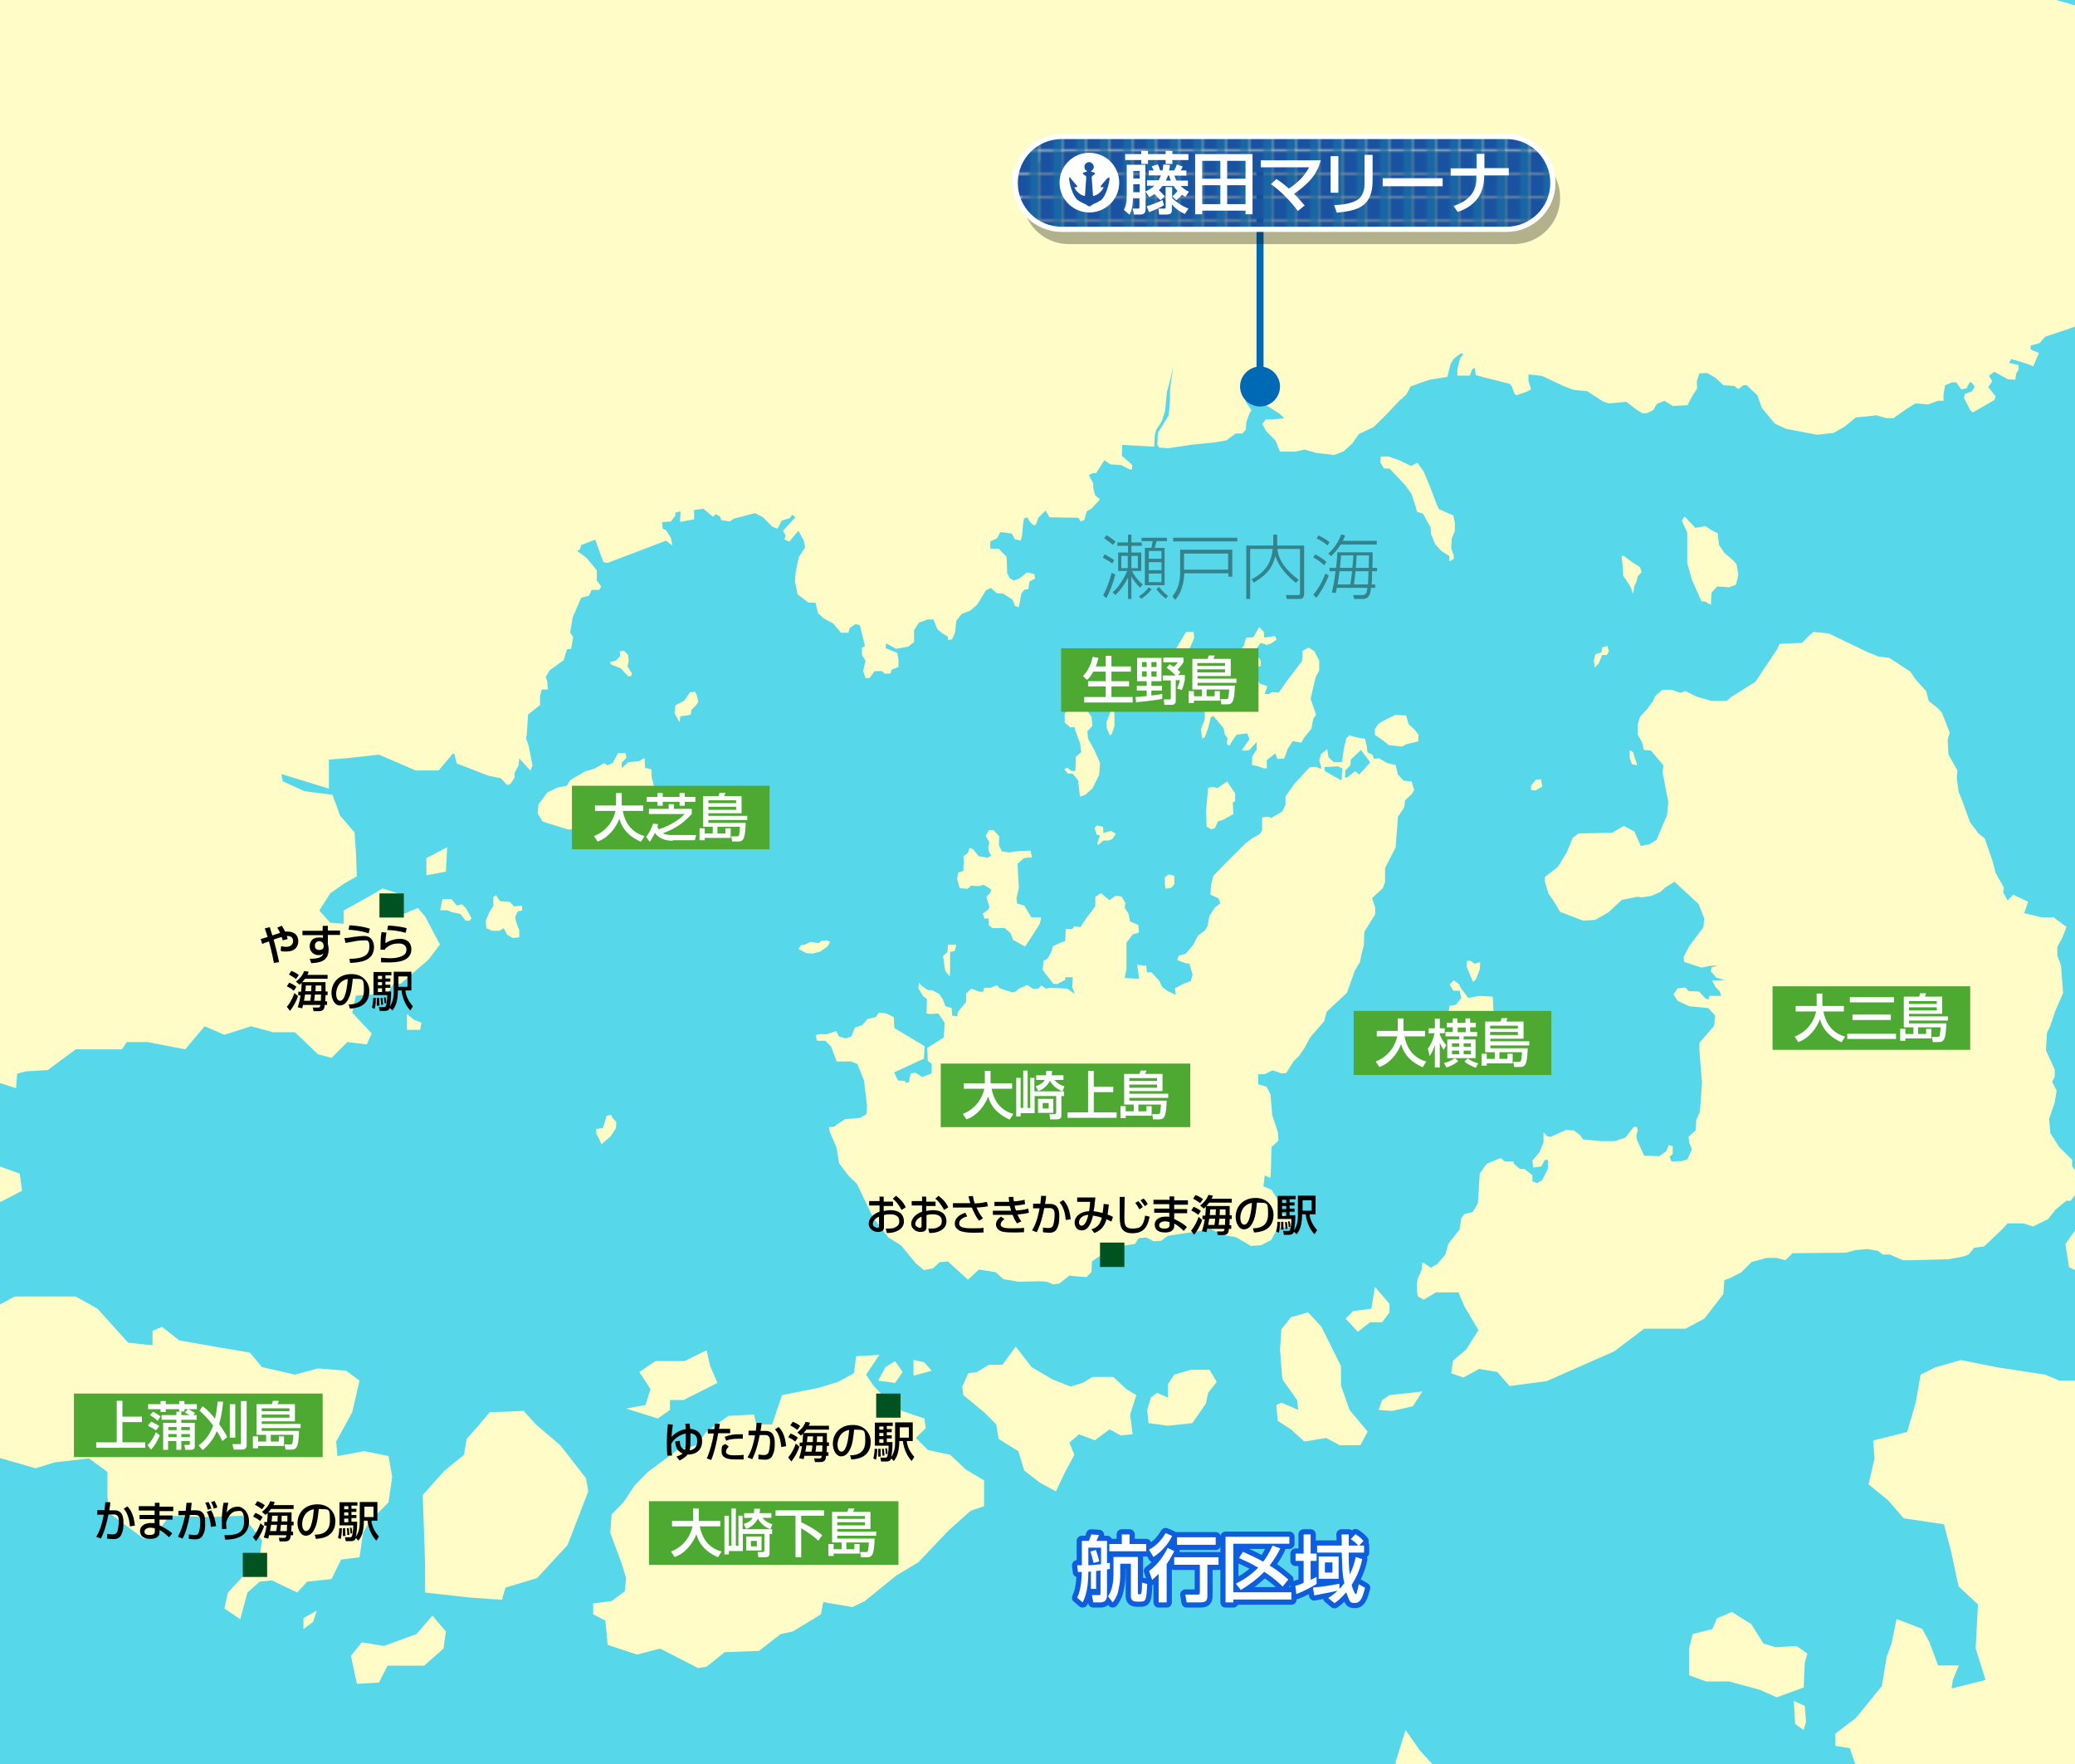 <?xml version="1.0" encoding="UTF-8"?>
<svg xmlns="http://www.w3.org/2000/svg" width="800" height="680" version="1.1" xmlns:xlink="http://www.w3.org/1999/xlink" viewBox="0 0 800 680">
  <defs>
    <style>
      .cls-1 {
        fill: #fff;
      }

      .cls-2 {
        opacity: .4;
      }

      .cls-3 {
        fill: #1966a4;
      }

      .cls-4, .cls-5, .cls-6, .cls-7 {
        fill: none;
      }

      .cls-8 {
        isolation: isolate;
      }

      .cls-5 {
        stroke: #fff;
        stroke-width: 2px;
      }

      .cls-5, .cls-6 {
        stroke-linejoin: round;
      }

      .cls-6 {
        stroke: #0d5ddd;
        stroke-width: 4px;
      }

      .cls-9 {
        fill: #4ea932;
      }

      .cls-10 {
        fill: url(#_新規パターンスウォッチ_1);
      }

      .cls-11 {
        fill: #57d8ea;
      }

      .cls-12 {
        fill: #0069b5;
      }

      .cls-13 {
        fill: #1a52a2;
      }

      .cls-14 {
        mix-blend-mode: multiply;
        opacity: .3;
      }

      .cls-7 {
        stroke: #0069b5;
        stroke-width: 2.7px;
      }

      .cls-15 {
        fill: #fffcc8;
      }

      .cls-16 {
        clip-path: url(#clippath);
      }

      .cls-17 {
        fill: #005221;
      }
    </style>
    <clipPath id="clippath">
      <rect class="cls-4" width="800" height="680"/>
    </clipPath>
    <pattern id="_新規パターンスウォッチ_1" data-name="新規パターンスウォッチ 1" x="0" y="0" width="8.5" height="8.5" patternTransform="translate(158.2 238.5)" patternUnits="userSpaceOnUse" viewBox="0 0 8.5 8.5">
      <g>
        <rect class="cls-4" width="8.5" height="8.5"/>
        <rect class="cls-13" x="0" width="8.5" height="8.5"/>
        <rect class="cls-3" x="4.8" width="3.8" height="8.5"/>
      </g>
    </pattern>
  </defs>
  <!-- Generator: Adobe Illustrator 28.7.9, SVG Export Plug-In . SVG Version: 1.2.0 Build 218)  -->
  <g class="cls-8">
    <g id="size">
      <g class="cls-16">
        <rect class="cls-11" x="-3.9" y="-45.6" width="1042.4" height="734.9"/>
        <polygon class="cls-15" points="544 179.6 539.4 177.4 535.4 176 532.4 176 532.1 178.1 533.6 180.6 535.7 180.6 541.6 186.8 544.2 190.4 545.9 195.6 546.3 197.3 548.6 198 551.5 203.2 551.8 206.1 553.4 209.8 555.5 212.2 558.8 214.4 558.8 216.4 560.5 215.5 560.5 214.2 559.5 211.3 559.7 207.6 560.9 204.7 560.9 201.5 560.3 198.7 554.8 196.3 553.9 194.4 551.2 187.3 548.9 181.8 546.5 178.4 544 179.6"/>
        <path class="cls-15" d="M543.5,301.2l-2.4-.3-2.2-2.4-.8-3.6-3.2-.7-3.2-1.9-2,.2-.5-1.5-2-1-.2-2-.7-3.2-3.1-.5-2.9-.8-1.2,1-1,4.2-.7,5.1h-3.2l-2-1.9-.5-3.1-2.4,1.9-.7,2.5.7,2.2v1l-1.9-.8-2.5.2-5.9,6.4-3.4,4.9v3.2l-1.2,2.5-4.2,2.5-1.2-.5-2.4.3v4.9l-.8,1.4-3.2,1.9-2.5,1.9-7.5,7.5-4.8,4.9-.9,3.6-.2,3.7,3.1,1.4.7,1.9-2.2,1.7-2,3.2-.7,3.7-1,1.9-2.7,1.9-1.9,3.7-2.9,3.4-2.7.7-.5,1.7,3.2,1.2,1.5.2,1.2,4.2-.7,2.5-2.5.9-3.6,1.9.3,2.5-3.2-1.5-1.9-1.4-1.4-2.7-2.9-3.1h-1.7l-.3-2.5-2.5-.3h-1l.5,3.4.3,1.9-5.6-.3.7-3.4v-10.2l2.4-3.2,2.4-.7-.2-2.9-3.2-1.4-.7-3.2-1.4-2,.3-1.9-1.5-2.5-2.2-.3-2.5,1.7-3.2-2.7-2.2,1.4v3.7l-3.7,4.8-2,3.2-2.4-.3-.8,1h-2.5l-.2,4.6-2,.8-2.7,1.2-.7,2.4-1.5,2.5-1.5.8-.3,3.4,1.2,1.7,2.9,3.7,1.4.2,3.2-1.7v-1h2.9l-.2,3.7.9,2.7-2.9-2-6.3-.3-1.9.3-1.7-1.2-1.2,1.2h-2.2l-2-1.4-3.2,1.4-1.4,1.2-1.4.2-4.6-1.5-1.2-1.2-2.5,1h-2.5l-.2,1.5h-1.5l-3.1-1.2-2,1.9v3.2l-3.2,3.9-.2,1.7-2-.3-.2-2.9-2.4-.7-1-2.7-1.4-2-2.7-1.5h-1.7l-2-1.4-1.4-1.5-.2,2.2,1.9,3.1,1.4,1-.2,5.6,1.4.2,3.2-.2,2.4,3.6-.3,5.6-6.4,4.1.2,4.9,1.5,1.2v3.7l-3.7,1.4-2.5-1.7-1.9.3-.7,3.4-1.2.2-.3-.7-2.7-.2-1.5-3.1,11.5-5.3.3-4.8-11.7-7-.2-4.2-3.1-1.5-2.7-.2-1.2,1.7-3.1.7-2.2,2.5-2.5.7-.5.8-1,2.7-2.2.8-2.7-.8-1-2-3.7,1.2h-3.2l-1,.5.5,2h3.2l2.2,2.2,2.2,5.8h5.6l2.4,1,2.5,6.3,1.2,9.8-.2,3.1-2.4,1.5-5.8.5-3.4,2.2-.7.7-2.2.2.2,1.5,2.7,6.3,1,6.1,3.7,4.9,3.2,3.1,3.6,7.5,2.7,5.6,5.8,7.5,4.9,3.1,5.6,6.8,3.2,2.7,3.6-.7,2.5-2.4,3.2-.2,5.8,5.3,1.9,1.7,4.2-3.9,6.4,1,3.1,2.7,5.8,1,8-.2,2.9.2,2.4,1,2.4-.3,3.9-3.1,2.5.3,4.1.3,1.9-2,.2-4.1,2.9-1.9,6.1-3.6,7.6-1.2,1.4-2.2,2.9-.3,2.9,1.5,2.9-.2,2.5-1.9,13.2-2,3.1-.7,5.4,2.4,4.6.8,5.8,3.4,3.9-.3,3.9-2,2.5-4.6,3.6-.3h2.4v-2.7l-5.4-3.2-.2-4.1-2.7-4.4-3.2-1.4.5-4.2,2.2,1,.2-3.4.2-8.5,2.7-2.5-.2-3.2-2.2-6.6-.7-8.1-1.5-2.9-3.2-.9v-3.9h2.4l3.1-1.5,3.6,1.2,1.7-.2,2.9-4.6,2-1.9,2-2.9,2.4-4.4,5.3-6.1,1-3.7,7.8-7.3,3.1-8.7,1.9-3.1.8-3.9.7-2.4.2-5.4,4.2-6.8v-2.5l-1.2-3.7,4.2-3.9.8-2.4v-5.3l4.1-8,.2-3.1.7-8.7,2.4-3.6.3-2.7,2.7-2.5.8-1.5-1-3.4ZM517.4,299l-.2,1.9-6.5-3.7v-1.5l5.1-.3,1.7.8-.2,2.9ZM523.9,298.6l-1.4-1.4-3.1,2.5h-.9l.2-2.7,1.9-2,.2-2.2,3.9-3.7,3.6,4.8-4.4,4.8Z"/>
        <polygon class="cls-15" points="531.5 279 534.6 277.2 538 275.6 542.1 275.8 543.1 279.2 545.4 281.3 546.9 283.3 546.8 285.8 542.1 286.9 540.5 287.8 535.4 287.2 532.6 285 530.1 283.3 530.1 281 531.5 279"/>
        <polygon class="cls-15" points="487.4 245.8 487.3 243.7 485.5 241.7 483.2 245.7 480.4 245.8 479.6 248.9 476.9 252.1 476.9 255.3 475.8 255.5 474.5 254.7 469.2 255.3 468.1 258.1 466.9 264 468.6 266.2 468.4 268.9 466.1 271.9 464.5 271.9 464.5 275.3 464.5 277.3 463 281.2 463.5 284.7 464.5 284.2 465.8 280.6 466.8 276.5 467.8 276 471.7 280.6 472.2 283 473.2 284.5 473 286.8 474 287.5 475 285.7 476.8 283.2 480.9 282.7 481.7 285 479.6 288 478.8 289.1 479.7 289.4 481.7 289.1 484.5 286 484.5 288.9 482.8 291.6 482.7 295 484.5 295.2 487.3 296.2 488.4 296.2 488.4 293 491.7 290.4 492.5 292.6 495.1 292.4 496.5 288.6 498.4 285.7 501.7 286.3 502.7 284.5 505.6 280.9 506.3 277.1 507.4 275.5 505.3 269.4 506.3 265 507.3 260.9 508.6 258.5 508.6 254.7 506.8 251.1 504.5 249.6 502.2 250.9 502 254.8 495.8 263 493 267 490.4 266.8 489.1 267.6 487.6 267.5 488.6 264.5 485.6 263.5 484.2 260.7 483.3 260.7 483.3 257.8 486.1 256.7 486 254.5 484.8 252.9 484 250.7 486 247.8 488.4 248.6 490.2 248 492.2 246.5 491.5 245.2 487.4 245.8"/>
        <polygon class="cls-15" points="473.2 301.2 469.5 303.7 467.3 303.4 465.8 303.7 465 312.3 465.2 318.6 466.9 319.7 468.4 319.2 469.6 316.6 471.6 316 475.5 313.8 475.3 309.4 476.2 308.8 476.2 305.8 473.9 302.5 473.2 301.2"/>
        <polygon class="cls-15" points="450.5 337.1 449.1 338.2 449.1 341.1 449.4 342.6 451.6 342.2 452.8 340.8 452.7 337.6 450.5 337.1"/>
        <polygon class="cls-15" points="425.4 321.1 425.3 318.8 422.9 318.2 422 319.2 422.8 321.7 424 322 423.1 325.1 423.3 325.8 425.4 324 427.4 324 428.9 323.4 430.2 321.4 428.3 320.3 425.4 321.1"/>
        <polygon class="cls-15" points="460.2 243.6 457.3 243.6 453.6 249.7 454.7 255 456.5 256.5 457.8 256.5 458.2 251.1 460.4 245.9 460.2 243.6"/>
        <polygon class="cls-15" points="414.3 280.3 412.7 280.4 410.5 278.6 410.5 275 413.5 271.9 414.8 269.8 417.9 272.2 420.8 276.3 421.2 279.8 419.2 281.9 419.5 284.8 421.8 288.9 424.1 294.1 423.8 298.6 421.2 303.9 418.4 306.4 416.4 307.1 415.6 300.7 413.5 298.2 411.7 298.2 410.4 296.6 411.4 295.9 413 297.2 414.6 297.2 414.8 291.7 416.9 289.9 416.4 286.5 414.5 281.4 414.3 280.3"/>
        <polygon class="cls-15" points="382.2 329.9 380.7 330.6 377.4 330.1 375.2 327.4 373.8 326.9 373.1 328.9 371.4 330.1 371.6 331.5 371.4 335.8 369.5 336.3 369 338.8 370 342.4 373.1 342.6 374.3 341.4 377.1 341.6 379.3 341.1 382.2 342.9 381.7 344.3 380.3 345.7 381.5 349.8 380.8 350.8 378.9 352.2 379.6 354.1 381.2 354.1 381.2 356.6 382.7 357.8 387.3 357.7 389.6 359.7 390.6 362.3 395.2 364.9 397.9 360.8 400.9 356.1 401.4 353.7 397.6 353.6 394.9 349.1 392.1 348.3 391.9 346.2 392.8 342.3 392.3 333 394.7 330.8 397.9 330.5 397.3 327.9 392.8 328.1 389 328.6 386.3 328.2 385.1 325.8 385.3 322.4 383 320 381.3 320 380 322.2 381.5 324.8 381 326.2 381.2 328.1 382.2 329.9"/>
        <polygon class="cls-15" points="368.7 364.2 365.5 364.1 365.3 367 363.6 368.5 364.4 374.2 366.1 376.4 366.3 374.7 366.3 370.7 366.3 367 368.1 366.5 368.4 365.5 368.7 364.2"/>
        <polygon class="cls-15" points="429.6 274.1 428.3 274.1 426.6 278.3 426.6 280.4 427.9 283.5 428.6 283 429.7 279.8 429.6 274.1"/>
        <polygon class="cls-15" points="307.9 365.8 308.8 364.4 310.5 364.1 312.5 363.1 315.7 363.6 316.6 362.7 318.9 362.5 320 363.1 319.1 364.8 316.3 366.8 313.3 367.6 310.8 367.4 307.9 365.8"/>
        <polygon class="cls-15" points="664.8 493.5 667.2 492.6 671.4 490.4 675.3 486.5 681 484.9 684.9 484.9 688.3 485.8 691.1 483.1 711.7 482.9 715.3 481.9 720 481.5 724 482.2 725.9 483.6 728.6 483.6 733.6 485.8 736.5 485.8 751.4 485.4 756.8 484.4 759 483.6 761.1 481 764.9 480.5 767.7 477.9 771.6 474.2 774 471.6 780.2 471.6 783.8 472.8 789.7 469.9 792.5 466.3 796.6 462.9 798.3 462.9 800.3 460.2 802.5 458 802.8 454.9 798.9 449.6 798.9 447.1 794 442.3 790.5 436.8 790 431.4 792.2 424.9 792.9 420.4 791.2 417 792.2 415 792.2 412.3 788.8 404.9 789.2 398.1 790.5 395.4 792.4 389.7 795.4 382.8 794.6 372.2 793.2 368.4 793.2 365 795.2 361.3 796.7 357.3 791.7 353.6 787 353.6 780.4 352 781.2 349.7 781.9 347.6 776.2 344.9 774 347.1 772.3 344 772.6 342.2 769.4 336.5 768.2 331.9 765.2 323.2 762.8 321.3 759.5 316.9 756.9 309.7 755.1 305.1 754.4 299.7 754.7 297.1 751.2 290.8 750.9 285.3 751.7 282.4 748.7 274.8 747 272.9 743.6 270.2 742.6 266.4 738.7 262.1 736.5 258.9 728.4 253.6 724.2 253.1 719.6 251.2 705.1 244.2 699.2 243.6 697.2 245.3 694.8 247.8 686.1 248.2 685.2 250.2 676.8 262.8 667.3 268.8 665.7 270.2 659.8 270.2 654 268.5 649.8 266.4 647.9 267.1 644.4 265.9 640.9 265.9 638.2 268.3 637.3 270.3 635 273.4 632.3 276.3 631.4 279.4 631.4 283.1 633.1 286.2 633.8 289.1 636.5 289.3 641.4 295.1 641 297.6 643.2 309.2 642.7 314.3 640.2 320.1 638.7 323.7 636.1 325.4 632.6 326.1 630.1 320.5 626 318.4 621.6 321 608.6 321.3 606.4 322.9 604.1 328.5 600.7 334.1 595.6 338.1 595.6 339.8 597 344.5 599 347.3 601.5 351.5 610.3 354.9 615 354.6 620.1 351.7 625.3 346.9 631.1 345.7 633.1 345.9 636.5 345.4 640 343.9 642.2 342 645.6 339.9 654.9 348.5 657.1 354.1 656.7 357.5 651.3 364.7 649.1 368.9 649.3 370.8 656 373 659.4 372.3 662.3 372.2 659.9 372.9 659.6 374.4 661.6 376.8 665 377.8 660.1 378 661.4 380.5 663 382.1 663.6 383.9 659.1 383.9 658.7 385.3 657.6 385 655 382.2 651.1 382.1 649.8 380.7 646.8 381 645.2 383.3 646.8 385.8 651.3 387.9 658.6 388.6 661.3 391.5 660.9 395.4 655.2 402 655.2 404.9 656.2 417.4 655.4 428.6 654 431.7 653.7 435.8 651 438.2 651.3 440.6 652.3 443 650.6 446.9 648.4 447.6 644.4 447.7 643.7 445.9 644.9 444.8 644.9 441.9 643.4 441.4 642.4 443.8 639.7 445.7 633.9 445.5 631.1 439.4 630.9 437.7 631.4 435.8 631.1 434.4 629.9 434.4 626.7 438.5 622.6 439.9 617.1 439.9 610.3 439.2 609.3 437.7 606.9 435.8 603.7 435.6 598 438.2 596.5 438 595.1 436.5 595.1 440.4 593.5 444.2 590.8 447.4 591.1 450.1 594.3 449.6 595.6 447.1 596.8 447.1 596.8 450.5 594.6 454.9 592.6 456.1 590.8 455.4 590.8 453 587.7 450.6 586 450.6 583.8 448.8 583.5 447.7 580.1 447.7 578.6 446.4 573.2 448.6 570.5 452.4 569.8 463.8 567.8 467.2 564.6 468 563.4 469.6 562.7 474 558.4 479.5 557.2 483.7 554.1 487.3 551.6 488.7 549.2 487 548.2 486.6 548.2 489.4 546.7 492.6 546.2 495.3 546.4 498.4 546.7 499.8 548.9 501 553.6 498.2 562.3 498.2 564.6 503.6 570 512.7 565.3 520.2 560.2 524.5 559.5 529.4 564.2 531 570.3 527.7 577.3 528.9 582 534.3 596.3 532.4 622.4 520.9 633.9 512.2 649.8 512.2 657.1 508.3 664.4 498.9 664.8 493.5"/>
        <polygon class="cls-15" points="653.6 203.5 649.5 199.1 648.4 200.7 650.5 205.2 650.5 217 652.3 223.5 656 231.8 657.5 231.9 659.6 233.2 659.9 228.4 662 226.1 664.3 226.2 666.6 226.4 669.3 225.4 670.2 221.5 669.5 217.5 668.4 216.2 664.8 213.1 662.7 210 662.3 205.6 659.7 204.3 657.5 202.8 653.6 203.5"/>
        <polygon class="cls-15" points="629.7 217 626 214.3 625.2 214.3 625.7 219.4 625.8 221.9 628.1 225.3 628.9 226.8 629.5 228.8 629.8 228 630.1 225.9 630.9 224.3 631.5 222 632.9 220.6 632.3 218.6 629.7 217"/>
        <polygon class="cls-15" points="619.7 249 617.8 249.5 617.4 251.5 615.1 252.2 614.5 254.5 614.8 257.3 616.3 255.9 617.7 252.5 619.5 252.5 620.3 251 619.7 249"/>
        <polygon class="cls-15" points="594.1 300.4 592.1 300.6 590.3 302.9 590.3 304.6 592 304.7 594.6 303.2 594.1 300.4"/>
        <polygon class="cls-15" points="562.6 379.5 560.5 377.9 558.9 379.5 560.3 381.9 562.7 381.9 563.4 384.7 561.4 387.3 558.9 387.7 558.6 389.6 558.4 392.2 555.6 393.3 549.7 393.3 547.4 395.4 548.3 398.7 552.1 399.7 557.5 399.7 560 400.1 564.7 396.1 564.3 394.7 568.5 395.2 574.1 398.3 575.1 396.1 577.9 396.1 579.3 392.9 575.8 389.6 575.5 384.2 570.2 383.9 566.1 384.7 564.8 383 563.1 380.7 562.6 379.5"/>
        <polygon class="cls-15" points="568.5 371.5 567 370.4 565.5 370.4 565.5 372.7 567.9 378.5 569 377.6 570.5 373.8 570.7 370.9 568.5 371.5"/>
        <polygon class="cls-15" points="234.5 430 233.9 430.1 232.5 434.8 229.9 435.2 229.9 437.1 230.9 438.8 231.9 441.1 233 440.1 235.5 438 237.5 434.8 237.6 432.5 236.1 430.9 235.6 429.8 234.5 430"/>
        <polygon class="cls-15" points="214.9 303.6 211 305.5 207.6 310.1 207.3 313.5 209.2 316.7 219.1 319.8 223.2 319.3 225.9 319.6 232.3 325.6 234.1 326.3 235.5 324.8 242.3 315.9 247.2 312.8 248.2 309.7 251.7 307.3 252.4 304.1 251.2 299.5 251.2 296.6 248.7 296 248.5 292.1 246.5 293.4 242.3 293.8 239.7 296.1 239.7 294 241.5 292.1 241.2 290.3 238.3 290.3 236.2 294.2 234.1 295 232.9 294.2 229.2 296.3 225.5 297.4 219.9 300.7 218.5 302.9 214.9 303.6"/>
        <path class="cls-15" d="M235.3,255.1c.6,0,2.3-.5,2.3-.5l1.5-1.8-.2-1.7,1.7-.2,1.5,1.5.3,2.5-.5,2,1.7,2.6-.3,1.2h-1.1l-2.9-3.1-3.8-1.5-.3-1.1Z"/>
        <polygon class="cls-15" points="260.4 271.8 260.1 274.9 261.5 277.6 262 278.4 262.3 276.1 264.9 275.8 266.3 275.5 266.6 273.6 268.4 271.8 269.2 270.6 268.7 268.1 268 266.7 266 266.9 263.8 270.1 261.8 271.2 260.4 271.8"/>
        <polygon class="cls-15" points="190.2 345.8 190.2 349.2 188.6 351.8 187.3 354.9 187.5 357.8 189.7 358.8 192.5 358.8 194.2 357.8 195.5 360.3 197.7 361.6 200.2 361.3 200.2 358.7 199 355.4 198.6 353.4 199.7 351.3 201.3 351 201.3 349.2 198.2 349.4 196.6 347.7 192.8 347.4 191.2 345.1 190.2 345.8"/>
        <polygon class="cls-15" points="170.6 346.6 174.1 346.6 176.1 349.1 178.1 348.6 179.7 350.2 181.8 354 181.1 354.9 179.5 354.9 177.5 352.3 174.5 351.7 172.3 350.9 169.7 350.9 170.6 346.6"/>
        <polygon class="cls-15" points="-15.9 438.3 -6 431.7 -1.8 426.6 -6 421.4 -.9 417.2 6.2 419.5 6.6 413.9 9.9 413 18.4 412.5 29.2 404.5 47 404.5 48.9 401.7 56.9 401.7 71.4 404.5 78.9 395.6 86.5 398.9 96.8 395.6 105.2 397.9 113.7 397.9 122.6 406.4 127.8 407.8 133.9 401.7 141.4 402.6 143.3 398.4 135.8 390.4 137.2 383.8 143.3 383.4 149.4 382.9 151.7 379.2 154.5 379.2 165.3 369.8 169.6 364.1 163.9 353.3 161.1 350 155.5 352.4 152.2 351 155 344.9 147.5 342.5 141.9 345.8 132.5 351 132.5 356.1 127.3 355.7 123.1 351 127.3 344.4 132.5 340.7 137.6 337.8 137.2 328 136.7 320.9 131.1 314.4 128.2 306.4 117.4 305 109 301.2 108.5 298.4 119.3 301.7 126.8 304 126.8 292.8 133.4 292.3 146.1 290.9 160.2 297 169.1 297 174.6 290.5 175.2 290.7 176.1 294.3 188.2 299 193.1 300 195.5 302.6 196.7 302.3 198.4 299.8 198.4 297.9 199.9 295.1 200.2 292.3 204.5 297.1 205.3 295.1 203.8 287.4 202.8 284.7 203.1 283.2 203.6 275.4 208.2 271.8 208.2 268.2 208.9 265.8 211.2 265.8 211 262.7 210.4 261 211.9 258.4 217.3 254.5 218.6 250.3 220.2 250.1 221 245.5 219.8 243.9 220.8 237.9 224.1 230.4 227.1 229.6 228.1 227.4 231 227.4 231.8 226.1 230.1 223.8 230.1 219.9 226.1 215 222.5 212.4 223.5 211.9 224.1 210.1 229.5 208 231.3 213.1 232.7 216.7 234.2 217 256.8 208.4 259.2 210.3 258.7 207.4 256.8 204.4 255.5 203.8 255.3 201.3 258.7 201 260.4 198.7 260.4 197.6 262.4 197.1 262.2 201.2 267.6 200.2 267.6 196.6 271.2 196.1 274.9 199.2 275.9 198.2 277.6 199.1 278.1 200.5 281.3 201 283 199.9 288.8 198.4 291.1 197.8 294.2 199.4 297.7 203 299.7 203.8 300.4 202.6 301.4 200.7 304.5 199.7 305.5 198.4 306.7 199.4 301.9 204.6 302.9 206.4 302.4 207.9 304.3 208.8 307.8 204.6 309.9 208.4 310.4 211 308 214.7 306.8 220.4 306.5 224.2 307.5 229.1 311.7 232.3 314.4 232.3 315.4 236.4 317.6 238.4 321.2 240.3 324.2 243.9 327.1 243.9 327.6 242.1 329.8 240.6 331.5 241 332.7 245.9 333.5 249 332.3 249.8 332.3 252.4 333.7 254.7 332.8 258.6 333.7 261.4 335.2 261.4 337.2 258.7 340.1 258.7 341.1 259.7 343.3 259.6 343.8 258.1 346.4 257.1 346.4 254 345.9 251.7 341.5 249.9 341.6 248 345.5 250.1 350.1 249.3 352.4 247.5 352.4 242.9 354.3 240 357.7 238.8 359.9 238.8 361.4 242.6 363.3 244.1 365.5 245.5 365.5 246.7 367 246.5 368.2 243.9 368.7 239.3 370.7 236.7 374.1 235.4 376.8 233 380.1 227.6 382 226.6 384.2 228.6 386.9 228.9 390.4 231.2 391.3 233.6 392.7 234.1 393 233.1 393.8 228.7 395 227.3 396.5 227.1 396.9 224.2 399.1 223 398.7 221.2 395.9 220.7 393 223 390.8 223.8 389.3 222.9 388.3 220.9 388.1 214.7 385 211.5 381.8 211.5 381.8 208.7 384.4 207.5 385.7 205.1 390.1 205.7 391.3 207.9 393.5 208.4 394 206.7 394.5 201.5 394.8 199.9 396 199.4 397.5 201.7 398.9 202.6 399.6 201.7 400.3 199.6 403.1 196.8 404.6 199.4 415.8 199.6 416.6 201 418 200.5 419 197.1 420.9 196 424.1 192.5 422.2 190.9 421.5 188.1 421.5 186.3 419.8 183.2 421.2 182.4 422.6 182.4 425.8 177.4 428.1 179 432.3 179.3 435.7 181 436.4 181 436.6 179.3 432.5 175.7 432.7 171.5 445 172.2 445.2 167.9 445.7 165.8 447.9 162.4 449.2 158.3 449.9 151.1 451.1 146.7 452.3 141.3 451.1 150 451.1 154.2 450.6 160.1 448.2 164 446.4 166.9 446.2 171.5 446.9 172.5 450.3 172.8 459 171.5 468.7 170.5 472.9 169.7 476.4 167.1 479 167.1 480.3 165.6 480.5 162.7 481.7 159.4 482.5 158.1 480.3 155 479.6 147.2 486.2 155 493.2 159.4 495.2 161.2 490.6 161.7 488.1 161.6 486.7 163.4 488.1 166.1 491.8 169.9 493.5 174.1 497.4 174.1 499.4 174.1 501.6 173.6 503 173.3 507.5 174.6 514.3 175.4 518 174 521.4 170.9 523.9 167.3 529.5 164.7 534 160.3 539.6 154.4 542.2 152.1 543.8 149 547.9 147.5 551.1 146.4 558 145.3 559.2 140.5 560.4 138.4 563.1 136.3 564.3 136.4 562.9 138.2 561.9 142.2 561.9 144.8 566.7 144.8 567.5 142.5 568.5 141.7 569 144.6 571.9 145.4 582.2 148 583 149.2 583.9 151.8 584.6 152.4 588.6 151 590.3 150.1 589.3 146.9 589.3 144.3 594.5 144.9 602.8 148.8 606.7 150.3 611.9 150.8 618.3 154.9 620.4 155.5 627 154.9 630.8 157.8 633.2 159.3 634.9 159.3 637.4 158.1 638.8 155.7 641.7 154.5 645 156.5 650.6 156.2 651.5 154.4 652.8 152.1 654.3 149.8 654.2 146.9 655.2 143.9 658.2 143.8 661.3 145.6 664.5 148.5 668.7 148.8 670.2 150 672.1 148.5 673.4 148.5 677.5 152.3 679.3 157.3 684.4 163.4 688.6 165.3 700.6 167.6 706.9 166.9 711.1 164.5 715.5 160.9 719 160.6 723.4 160.1 727.3 161.2 730 161.2 735.1 157.6 738.5 155.5 743.4 155.9 747.1 154.5 749.3 154.5 749.3 152.1 749.9 148.5 752.6 147.4 754.2 147.4 756.2 150.1 758.2 149.7 759.2 147.7 759.9 147.2 761.3 149 760.4 150.8 757.5 151.9 757.2 153.4 759.6 158.1 760.6 159 768.9 154.2 769.4 152.8 766.5 149.2 767.8 147.5 768 146.7 766.8 144.9 768.9 143.3 774.1 146.2 777 146.4 777.3 144.1 778.3 142.3 778.2 140.7 774.6 139.9 775.4 138.4 778.8 139.4 782 140.4 783.9 141.2 786.1 136.1 782.9 134.7 782.9 133.2 786.4 132.2 788.5 129.8 796.9 127 805 124.1 808.9 124.4 811.3 125.8 824.5 125.6 835.7 127.5 842.8 125.2 850.8 119.5 857.8 103.1 862.5 81 863.4 66 863.9 57.6 868.1 41.1 871.9 28 875.7 16.7 862.5 9.2 848.9 8.3 824.9 5.9 805.2 3.6 792.1 -.2 785 -6.3 776.6 -6.3 763.4 -5.8 746.5 -11.9 727.8 -19 716.5 -25.1 709.5 -32.1 697.2 -47.1 688.3 -52.3 -16.4 -52.3 -15.9 438.3"/>
        <polygon class="cls-15" points="548.4 536.4 535.7 537.8 532.9 539.7 531.5 543.5 536.7 543.9 544.7 542.1 548.4 536.4"/>
        <polygon class="cls-15" points="535.7 502.6 530.1 496.1 528.7 504.5 521.7 505.4 518.8 508.3 523.5 513.4 528.2 509.7 532.9 509.7 535.7 505.9 535.7 502.6"/>
        <polygon class="cls-15" points="504.3 505.9 497.7 507.8 494 512.5 493.5 520.5 494.4 531.7 500.1 539.7 500.5 543.5 494 540.7 492.1 541.6 492.6 547.7 497.7 551 502.9 555.7 511.3 554.3 516.5 557.1 524.5 557.1 527.3 551.9 520.3 543.5 517 534.1 517 526.6 509.5 511.5 504.3 505.9"/>
        <polygon class="cls-15" points="466.3 528 459.2 528 452.7 529.9 450.3 533.6 450.3 538.8 446.1 536.9 443.7 538.8 442.3 543.5 442.8 548.6 450.3 549.6 459.7 548.6 464.9 541.1 465.8 536.9 469.1 532.7 466.3 528"/>
        <polygon class="cls-15" points="434.3 535.5 429.2 530.8 421.2 530.8 417.4 533.1 412.7 534.5 405.7 531.7 397.7 527 391.6 519.1 386.5 526.1 381.3 526.1 376.6 528.9 373.3 529.4 371 534.5 371.4 537.8 379.4 544.4 384.1 549.1 385 554.7 392.6 559.4 394.9 566.9 401 571.6 407.1 574.9 410.4 567.9 414.2 560.8 412.3 556.1 416 552.9 422.1 555.2 427.8 551 432 553.3 436.7 552.9 435.7 545.3 438.1 537.8 434.3 535.5"/>
        <polygon class="cls-15" points="339 522.3 330.1 522.8 329.2 529.4 323.1 532.7 315.6 535 301.5 537.8 297.7 549.1 291.6 549.1 290.7 545.3 280.8 545.8 272.4 551.9 268.6 557.1 261.1 559 249.8 567.4 244.7 572.6 240.4 579.1 235.8 583.8 235.3 590.9 239.5 602.2 241.4 608.3 240.9 613.4 235.8 617.2 228.7 618.1 228.7 622.3 233.4 624.7 234.3 634.1 245.6 637.8 254.5 635.5 269.1 643 272.4 642.5 279.4 636.9 292.6 636.4 301 629.9 305.7 628.9 316.5 622.3 317.4 617.6 328.7 619.5 333.4 617.2 345.6 607.3 354.1 602.2 365.8 589.9 374.2 582.4 379.4 580.6 379.4 570.7 372.4 566.5 366.3 560.8 357.8 559 353.1 554.3 356.9 550.5 356.4 546.8 345.1 543 336.7 534.1 333.9 529.9 339 522.3"/>
        <polygon class="cls-15" points="345.1 524.7 341.4 527 338.6 532.2 345.1 533.1 348 528.9 345.1 524.7"/>
        <polygon class="cls-15" points="352.2 524.2 352.2 530.3 359.2 528.4 356.4 525.2 352.2 524.2"/>
        <polygon class="cls-15" points="241.4 543 248.9 541.6 250.8 535.5 246.5 528.9 252.7 524.7 263.9 524.7 272.4 520.5 273.8 526.6 276.6 533.1 263.5 539.7 258.3 539.7 258.3 543.5 253.6 546.8 241.4 543"/>
        <polygon class="cls-15" points="201.9 543.9 188.8 544.4 184.1 550 179.9 554.7 178.9 560.8 171.4 566.9 163 576.3 163.9 603.1 163.9 613.9 180.8 615.8 193.5 616.7 194.9 612 207.1 608.3 218.8 595.6 226.8 574.9 225.9 569.8 216 557.1 206.6 549.1 201.9 543.9"/>
        <polygon class="cls-15" points="-16.8 512 -9.3 507.8 5.7 499.8 29.2 499.8 37.6 504.5 49.4 517.6 58.8 518.6 58.8 513 62.5 511.5 69.1 516.7 85 519.5 96.3 521.4 101 527 113.7 529.9 122.6 527.5 133.4 528.4 138.6 532.2 135.8 544.4 129.6 555.7 130.1 561.3 140.4 559.4 149.8 561.3 151.2 569.3 149.8 579.1 142.3 586.7 140 590.9 138.6 600.3 131.5 601.2 127.8 608.7 118.4 609.7 114.6 613.9 104.8 609.2 100.1 609.7 95.4 613.9 92.6 624.2 86.5 620 87.9 613.9 100.1 600.7 101 593.7 93.5 584.3 79.9 584.8 65.3 584.3 60.2 591.4 55.5 593.2 42.3 583.4 41.4 576.8 41.4 567.4 34.3 562.2 21.2 563.7 13.7 566 .5 562.2 -16.4 558 -16.8 512"/>
        <polygon class="cls-15" points="122.1 620.9 117 623.8 117 628 120.7 625.2 122.1 620.9"/>
        <polygon class="cls-15" points="166.7 622.8 160.6 629.9 148 634.5 139.5 633.1 135.3 638.3 137.6 649.1 146.1 648.6 149.4 642.1 155 642.1 163.5 642.1 171 635.5 171.9 628.9 166.7 622.8"/>
        <polygon class="cls-15" points="-10.7 450.5 -4.2 448.2 7.6 452.4 8.5 459 .5 463.2 -6.5 464.6 -10.7 459.4 -10.7 450.5"/>
        <polygon class="cls-15" points="172.4 326.6 164.4 330.8 164.4 337.4 171.9 336 172.4 326.6"/>
        <polygon class="cls-15" points="156.9 390.9 156.9 397 162 397 162.5 394.2 159.7 393.2 156.9 390.9"/>
        <polygon class="cls-15" points="538.1 690.9 538.1 679.1 541.9 666.9 547.5 674.9 553.6 681.5 560.6 692.3 538.1 690.9"/>
        <polygon class="cls-15" points="660.2 628 652.6 629.9 651.2 635.5 651.2 645.8 657.8 648.2 666.7 648.2 678.5 651.4 685 654.3 695.4 650.5 695.8 641.1 696.8 637.4 692.6 634.5 684.6 635 679.9 633.6 675.2 626.1 667.7 621.4 662 623.8 660.2 628"/>
        <polygon class="cls-15" points="691.6 655.7 692.1 664.6 695.4 666.9 696.3 663.7 695.8 657.6 691.6 655.7"/>
        <path class="cls-15" d="M717,691.8v-6.6l-3.8-11.3-5.6-.9v-4.7l8-6.1,9.9-12.2,1.9-11.3,1.9-5.2,1.9-9.4,9.9,3.8,2.8,5.2,3.3,8.9h8l-2.3,5.6-.5,3.3,13.1-3.3-3.8-12.2.9-16.9-7.5-7-2.8-13.1-2.8-10.8-15.5-2.3-6.1-7-7.5-6.1,2.3-9.9-.5-7,13.1-3.3,3.3-11.3,1.9-10.8,5.6-2.8,9.9-2.8,14.1,2.8,18.3,2.8,5.6,2.3h7l15.5,1.6,11.3.3,9.4,9.1,4.7,5.9,3.1,5.9v7.5l-.6,9.4,3.8,9.7,7.5,9.4,4.4,2.5h10.6l5.6-.6,4.1-7.8,6.9-.6,10-2.8,11.6-.6,5.3-1.3,6.6-8.5,3.1-.3-2.5,9.4-.3,10.3-.3,4.7-5.3.9.3,5.9-4.1,5.6-7.8,6.3-2.8,4.1-2.2,6.3-7.8-.3-7.8,3.4-10-1.3-6.3,3.8-3.4,5.3-8.5,10-2.8,11.6-9.4,12.5-15,11.6-10.6,8.1-5.9.3-2.2,5.9-7.2,14.4s-5.3,8.1-5.3,9.1-7.5,4.4-7.5,4.4l-10,.9-3.4,5.9-4.1,13.5-1.9,3.1-6.6-.9-5.3,2.8-4.7,8.1-.3,3.8-6.9-.3-5.6-4.1h-5.3l-6.3,3.8-6.9-2.2-11.9-.9-5.6-1.9-1.9-5.6.9-6.6,5.9-6.6,8.5-5.3,5.3-5.6,1.9-7.5-1.6-7.8-4.4-2.5h-7.2l-3.4-.3,4.1-5.9,4.1-5,.6-4.4Z"/>
        <polygon class="cls-15" points="820.7 457.1 814.6 452.9 808.5 442.5 804.8 435.5 809 430.8 810.9 422.8 819.3 417.2 828.2 415.8 833.9 420.9 838.1 427.5 850.3 431.7 858.7 428 870.5 425.2 870.5 419.5 879.4 412.5 890.2 408.7 894 420 896.8 421.9 902.4 419.1 905.7 409.7 913.7 400.3 915.6 403.1 917 412 922.6 417.6 917.9 423.3 912.7 428.4 913.2 432.2 919.3 436.4 916 446.3 912.7 461.8 914.1 467.9 920.3 467.4 930.1 471.2 933.9 465.1 940.9 467.9 946.1 468.4 949.8 464.6 953.6 467.9 958.7 466.5 970 471.6 976.6 472.6 978.9 467.4 985.5 455.7 985.5 460.8 981.3 471.2 983.2 477.3 984.1 482.4 981.8 483.8 978 480.6 968.6 479.2 963.9 482 958.3 485.3 953.6 488.5 949.4 493.7 943.3 494.6 936.7 497.9 940.9 501.2 946.5 504 949.4 511.5 955 514.8 956.9 523.3 952.2 528 942.8 527 936.2 525.6 926.8 529.9 920.7 537.8 913.7 532.2 907.6 527 907.6 519.1 906.6 513.4 901.9 513.4 898.7 516.2 897.2 514.8 898.7 507.8 896.3 502.6 890.7 502.6 885 503.6 876.6 513 870 520 860.6 528.9 851.7 528.9 846.5 522.8 843.3 512 838.1 501.7 838.1 495.6 831.1 491.8 828.2 489.5 821.7 489 812.7 491.4 807.6 495.1 803.8 491.4 797.7 488.5 796.3 479.6 799.6 474.9 805.7 469.3 813.7 469.3 821.7 466 823.1 459.9 820.7 457.1"/>
        <polygon class="cls-15" points="874.7 534.1 871.4 528 864.9 540.2 857.8 549.6 857.8 554.7 862 563.2 869.1 559.4 872.8 557.1 874.7 552.4 884.6 545.8 885.5 534.1 882.7 532.2 874.7 534.1"/>
        <polygon class="cls-15" points="844.2 158.5 836.2 157.1 829.6 166.5 822.6 172.6 818.8 177.3 817.4 189.5 811.8 197 812.3 207.8 815.6 224.2 820.7 230.3 827.8 234.6 837.6 236.9 843.3 237.4 850.8 237.4 856.9 230.3 858.3 218.6 863 209.2 869.1 207.3 869.1 201.2 862.5 190 861.1 180.1 858.3 169.3 855 153.3 848.9 151 845.1 149.6 844.2 158.5"/>
        <polygon class="cls-15" points="886 205.4 875.2 206.9 866.3 216.7 863.4 219.1 861.6 226.6 857.3 243 848 260.8 839.5 276.3 839.5 283.8 838.1 291.8 832.5 299.8 828.2 306.4 825.9 316.2 823.1 328.9 825.9 341.1 832.9 350.5 844.7 357.6 855 360.4 862 360.4 878.9 356.6 882.2 358 889.3 351 899.1 350.5 904.3 347.7 905.7 340.2 917 336.4 924.5 334.6 929.6 327.5 930.1 317.2 936.2 310.1 947.5 308.3 950.8 302.6 959.2 299.3 973.3 296.5 977.5 290 986 287.6 1001 278.2 1002.4 268.4 1006.2 258 1009.5 247.7 1007.1 236.4 1001 225.2 996.3 213 992.6 206.9 986.4 200.8 975.6 198.4 971.4 195.6 964.9 200.3 958.7 199.8 946.5 205.9 937.6 213 932 213.9 926.8 213.4 917 213.4 909.5 220.5 901 222.3 891.6 222.3 886.9 217.7 886.9 210.6 886 205.4"/>
        <g>
          <path d="M108.6,356.8c.3.5.8,1.2,1.3,2.3.2,0,.5,0,1,0,2.4,0,4.1,1.3,4.1,3.7s-1.6,4-4.5,4-1.8-.2-2.3-.4l.2-1.7c.4.1,1,.3,1.9.3,2.2,0,2.7-1.4,2.7-2.2s-.3-2.1-2.4-2c.1.4.2.7.3,1.2l-1.9.5c0-.4-.2-.6-.4-1.3-1.2.3-2,.6-3.1,1,.7,2.6,1.2,4.4,2.1,8.7l-2,.3c-.7-3.9-1.6-7.1-1.9-8.3-.4.1-2.3.8-2.6,1l-.6-1.9c.7-.2,1.1-.3,2.7-.8-.4-1.3-.7-2.2-1.1-3.3l1.9-.5c.2.7.5,1.6,1,3.2.5-.2,2.6-.9,3-1-.5-1-.8-1.6-1.1-2l1.6-.7Z"/>
          <path d="M124.5,356.9h1.9v1.8h4.7v1.7h-4.7v3.5c.1.5.3,1.1.3,2.1,0,4.8-3.8,5.1-6.7,5.3l-.6-1.7c4.1,0,4.9-.9,5.3-2.1-.4.3-.7.7-1.8.7-2.1,0-3.5-1.5-3.5-3.4s1.1-3.4,3.5-3.4,1.2.2,1.6.4v-1.3h-7.9v-1.7h7.8v-1.8ZM124.7,364.4c0-.5-.1-.8-.3-1-.4-.4-.9-.6-1.3-.6-.7,0-1.7.5-1.7,1.7s.6,1.7,1.7,1.7,1.7-.5,1.7-1.6v-.3Z"/>
          <path d="M134.8,369.6c6.2,0,7.6-2,7.6-4.7s-.8-2.4-2.4-2.4-3.1.3-6.8,1l-.4-1.9c.6,0,1.2,0,3.3-.4,2.5-.3,3.2-.4,4-.4s2.2,0,3.2,1.3c.8,1.1.9,2.5.9,2.9,0,5.6-5.5,6-9.2,6.2l-.3-1.7ZM142.1,359.8c-2.6-1-7-1.4-7.7-1.4l.3-1.7c.5,0,4.6.2,7.9,1.3l-.5,1.9Z"/>
          <path d="M149,359.4c-.3,1.8-.4,2.6-.4,4.2,1.7-1.2,4.1-1.7,5.6-1.7,3,0,4.4,1.8,4.4,4,0,4.9-5.8,5.1-9,5.1s-2.3,0-2.7-.1v-1.7c.5,0,2,.2,3.4.2s4.4-.2,5.8-1.6c.5-.5.6-1.5.6-1.8,0-1.3-1-2.3-2.9-2.3s-3.3.3-5.3,2c0,.2,0,.3,0,.4h-1.8c0-3.9.1-5.1.4-6.8l1.8.2ZM156.4,359.6c-2.3-.7-4.7-1-7.1-1.1l.3-1.7c.8,0,4.3.2,7.2,1l-.4,1.8Z"/>
          <path d="M114.9,383.9c-.7,2.4-2.1,4.5-3.1,5.8l-1.2-1.6c1.8-2.1,2.7-4.7,2.9-5.3l1.3,1.1ZM111.5,378.8c1,.4,1.9.9,2.8,1.6l-1,1.5c-.9-.7-1.5-1.1-2.7-1.7l.9-1.4ZM112.4,374.3c.6.2,2.1.9,2.8,1.6l-1.1,1.5c-.9-.7-2-1.4-2.7-1.7l.9-1.4ZM116.1,382.1c.1-1.1.2-2.1.2-3.3-.2.2-.3.4-.8.8l-1.4-1.2c1.5-1.2,2.5-2.3,3.2-4.1l1.7.3c-.1.4-.2.7-.5,1.2h7.8v1.5h-8.7c-.2.2-.4.6-1.1,1.3h9c0,.4,0,2.2,0,3.6h.8v1.4h-.8c0,.3,0,1.1-.1,2.4h.7v1.4h-.9c-.1,1.2-.3,2.4-2.2,2.4h-2.1l-.3-1.4h2.1c.7,0,.7-.4.8-1h-6.7c0,.4-.1.6-.3,1.3l-1.7-.4c.2-.7.7-2.1,1.1-4.6h-.9v-1.4h1.1ZM119.6,385.8c.2-1.1.3-1.8.3-2.4h-2.3c-.1.9-.2,1.2-.4,2.4h2.4ZM120,382.1c0-1,0-1.7.1-2.2h-2.2c0,.8-.1,1.4-.2,2.2h2.3ZM123.7,385.8c0-1.3.1-2.2.1-2.4h-2.4c-.1,1.3-.2,2-.3,2.4h2.5ZM123.9,382.1c0-1,0-1.5,0-2.2h-2.2c0,.6,0,1.5-.1,2.2h2.3Z"/>
          <path d="M134.3,387.2c2,0,6-.3,6-5.4s-.4-4.3-4.3-4.5c-.3,2.7-.5,5.7-1.8,8-.3.5-1.2,2.3-3.2,2.3s-3.2-2.5-3.2-4.8c0-4,2.8-7.3,7.7-7.3s6.9,3.7,6.9,6.4c0,6.5-5.8,6.8-7.5,6.9l-.5-1.7ZM129.6,383.1c0,1.8.7,2.7,1.5,2.7,2.2,0,2.8-6.1,3-8.4-3.9.7-4.5,4.3-4.5,5.7Z"/>
          <path d="M144.9,384.7c0,.7,0,2.8-.5,4.2l-1-.5c.4-1.4.5-2.9.5-3.7h.9ZM150.3,388.5c-.1.4-.5,1.2-1.9,1.2h-2l-.3-1.5h1.9c.3,0,.6,0,.8-.5.2-.5.5-2.3.5-4.1h-5.3v-8.9h6.9v1.3h-2.3v1.2h1.9v1.2h-1.9v1.2h1.9v1.2h-1.9v1.4h2.2c0,1.5-.1,4.6-.6,5.9,1.6-2.2,1.6-4.7,1.6-5.9v-7.6h6.8v7.2h-2.3c.1,1.7,1,4,2.9,6.1l-1,1.6c-1.2-1.2-3-4-3.4-7.7h-1.4v.4c0,2.3-.5,4.1-.6,4.5-.4,1.3-1.1,2.3-1.5,2.8l-1.2-1.2ZM146.2,384.7c0,1.3,0,1.5.1,3h-1c0-.5,0-1.2,0-1.8s0-.8,0-1.2h.8ZM145.7,376.2v1.2h1.6v-1.2h-1.6ZM145.7,378.6v1.2h1.6v-1.2h-1.6ZM145.7,381v1.4h1.6v-1.4h-1.6ZM147.4,384.5c.2.9.2,1.6.3,2.8h-.8c0-.5,0-1.4-.2-2.6h.7ZM148.6,384.4c.2.7.3,1.5.3,2.3h-.7c0-.4,0-1.1-.2-2.2h.6ZM153.6,376.4v4h3.5v-4h-3.5Z"/>
        </g>
        <g>
          <path d="M42.5,579.3c0,.7-.1,1.4-.4,2.9h2c3.3,0,3.5,3,3.5,4.6s0,3.2-.9,4.9c-.7,1.6-2.4,1.6-2.9,1.6-.9,0-2-.1-2.5-.2v-1.8c.4,0,1.2.2,2.1.2s1.6-.3,1.9-1.3c.3-.9.5-2.9.5-3.9,0-1.7-.5-2.5-1.9-2.5h-2.1c-1.1,5.8-2.4,8.3-2.9,9.3l-1.8-.7c1.9-3,2.6-6.9,2.9-8.5h-2.5s0-1.8,0-1.8h2.8c.2-1.2.2-2.2.3-3h1.9ZM50.1,588.4c-.4-4.5-1.8-6.1-2.4-6.8l1.4-.9c.9.9,2.4,2.6,2.9,7.4l-1.9.3Z"/>
          <path d="M59.7,580.8v-1.5h1.8v1.5h5.3v1.7h-5.3v1.7h5v1.6h-5v2.2c.6.3,2.9,1.3,4.9,3.1l-1.2,1.5c-2.1-1.9-2.5-2.2-3.7-2.8v.3c0,1.2,0,1.5-.4,1.9-.8,1.2-2.5,1.2-3.2,1.2-3.3,0-3.9-1.8-3.9-3,0-2.3,2.3-3.1,4.1-3.1s1.2,0,1.5.2v-1.7h-5.8v-1.6h5.8v-1.7h-6.1v-1.7h6.1ZM59.7,589.2c-.4-.1-1-.3-1.7-.3s-2.3.3-2.3,1.5,1.1,1.3,2.1,1.3c1.9,0,1.9-.9,1.9-1.6v-.9Z"/>
          <path d="M73.9,579.3c-.2,1.6-.2,2.3-.3,2.9h2c1.2,0,2.1.4,2.5.9.5.5,1,1.4,1,3.8s0,3.3-1,5.1c-.8,1.4-2.3,1.4-2.8,1.4-.9,0-2-.1-2.5-.2v-1.7c.3,0,1.1.2,2.1.2s1.4,0,1.8-1.1c.5-1.5.5-3.7.5-3.9,0-1.8-.2-2.7-2.1-2.7h-1.9c-.6,3-1.5,6.8-2.8,9.1l-1.8-.7c1.8-3.2,2.7-8,2.8-8.3h-2.6s0-1.7,0-1.7h2.8c.2-2,.2-2.2.3-3.1h1.9ZM80.1,581.9c-.4-1.4-.7-2.1-1-2.6l1.3-.3c.4.7.8,1.7,1.1,2.5l-1.4.5ZM81.3,588.6c-.1-1.8-.6-4.1-1.6-5.8l1.7-.6c1.1,1.8,1.7,4.3,1.9,6.1l-2.1.3ZM82.4,581.5c-.2-.8-.6-1.8-1-2.5l1.3-.4c.4.8.8,1.5,1.1,2.5l-1.3.4Z"/>
          <path d="M88,579.4c-.3,1.2-.4,2.1-.6,3.7,1-1.5,2.5-2.3,4.3-2.3s4.3,1.9,4.3,5.7-2.3,7-9.2,7l-.3-1.7c3.7,0,7.6-.2,7.6-5.2s-1.6-4.1-2.5-4.1-3.1.2-4.4,4.4c0,1.4,0,1.8.2,2.4l-1.8.2c0-.8-.1-1.3-.1-2.5s0-4.4.7-7.7h1.9Z"/>
          <path d="M101.8,588.3c-.7,2.4-2.1,4.5-3.1,5.8l-1.2-1.6c1.8-2.1,2.7-4.7,2.9-5.3l1.3,1.1ZM98.5,583.2c1,.4,1.9.9,2.8,1.6l-1,1.5c-.9-.7-1.5-1.1-2.7-1.7l.9-1.4ZM99.3,578.7c.6.2,2.1.9,2.8,1.6l-1.1,1.5c-.9-.7-2-1.4-2.7-1.7l.9-1.4ZM103,586.5c.1-1.1.2-2.1.2-3.3-.2.2-.3.4-.8.8l-1.4-1.2c1.5-1.2,2.5-2.3,3.2-4.1l1.7.3c-.1.4-.2.7-.5,1.2h7.8v1.5h-8.7c-.2.2-.4.6-1.1,1.3h9c0,.4,0,2.2,0,3.6h.8v1.4h-.8c0,.3,0,1.1-.1,2.4h.7v1.4h-.9c-.1,1.2-.3,2.4-2.2,2.4h-2.1l-.3-1.4h2.1c.7,0,.7-.4.8-1h-6.7c0,.4-.1.6-.3,1.3l-1.7-.4c.2-.7.7-2.1,1.1-4.6h-.9v-1.4h1.1ZM106.5,590.2c.2-1.1.3-1.8.3-2.4h-2.3c-.1.9-.2,1.2-.4,2.4h2.4ZM107,586.5c0-1,0-1.7.1-2.2h-2.2c0,.8-.1,1.4-.2,2.2h2.3ZM110.6,590.2c0-1.3.1-2.2.1-2.4h-2.4c-.1,1.3-.2,2-.3,2.4h2.5ZM110.8,586.5c0-1,0-1.5,0-2.2h-2.2c0,.6,0,1.5-.1,2.2h2.3Z"/>
          <path d="M121.2,591.6c2,0,6-.3,6-5.4s-.4-4.3-4.3-4.5c-.3,2.7-.5,5.7-1.8,8-.3.5-1.2,2.3-3.2,2.3s-3.2-2.5-3.2-4.8c0-4,2.8-7.3,7.7-7.3s6.9,3.7,6.9,6.4c0,6.5-5.8,6.8-7.5,6.9l-.5-1.7ZM116.5,587.5c0,1.8.7,2.7,1.5,2.7,2.2,0,2.8-6.1,3-8.4-3.9.7-4.5,4.3-4.5,5.7Z"/>
          <path d="M131.8,589.1c0,.7,0,2.8-.5,4.2l-1-.5c.4-1.4.5-2.9.5-3.7h.9ZM137.2,592.9c-.1.4-.5,1.2-1.9,1.2h-2l-.3-1.5h1.9c.3,0,.6,0,.8-.5.2-.5.5-2.3.5-4.1h-5.3v-8.9h6.9v1.3h-2.3v1.2h1.9v1.2h-1.9v1.2h1.9v1.2h-1.9v1.4h2.2c0,1.5-.1,4.6-.6,5.9,1.6-2.2,1.6-4.7,1.6-5.9v-7.6h6.8v7.2h-2.3c.1,1.7,1,4,2.9,6.1l-1,1.6c-1.2-1.2-3-4-3.4-7.7h-1.4v.4c0,2.3-.5,4.1-.6,4.5-.4,1.3-1.1,2.3-1.5,2.8l-1.2-1.2ZM133.1,589.1c0,1.3,0,1.5.1,3h-1c0-.5,0-1.2,0-1.8s0-.8,0-1.2h.8ZM132.7,580.6v1.2h1.6v-1.2h-1.6ZM132.7,583v1.2h1.6v-1.2h-1.6ZM132.7,585.4v1.4h1.6v-1.4h-1.6ZM134.4,588.9c.2.9.2,1.6.3,2.8h-.8c0-.5,0-1.4-.2-2.6h.7ZM135.5,588.8c.2.7.3,1.5.3,2.3h-.7c0-.4,0-1.1-.2-2.2h.6ZM140.5,580.8v4h3.5v-4h-3.5Z"/>
        </g>
        <g>
          <path d="M265.9,548.7c0,.8.1,1.4.2,2.1,2.9.2,4.6,2,4.6,4.7,0,4.9-4.4,5.3-5.6,5.2-.9,1.2-2.5,2-3.1,2.3l-1.2-1.5c.6-.2,1.5-.5,2.4-1.2-2.5-1-2.7-3.1-2.9-4.6l1.8-.3c0,1.2.1,2.8,2,3.5.2-.8.3-2,.3-2.9s0-3.2,0-3.4c-2.3.4-4.7,2.1-5.6,4,0,1.5,0,3,.3,4.5h-1.8c0-.4-.2-1.6-.2-4.2s.1-5.2.4-7.9l1.9.2c-.2,1.1-.5,4.3-.5,4.7.7-.7,2.4-2.5,5.5-3,0-1.1-.1-1.5-.2-2.1h1.9ZM268.8,555.5c0-1-.2-2.7-2.6-3,0,.5,0,2.7,0,3,0,1.1,0,2.5-.3,3.6,2.1-.3,2.9-1.7,2.9-3.5Z"/>
          <path d="M277.5,548.8c0,.5,0,.8-.3,2h4.3v1.7h-4.6c-.2,1.2-1.3,7.2-2.7,10.3l-1.7-.6c1.3-2.8,2.3-7.1,2.7-9.6h-2.3v-1.7h2.5c.1-1.4.2-1.6.2-2.1h1.9ZM280.9,557.7c-1,1-1,1.7-1,1.9,0,1.4,2.3,1.4,3.3,1.4s2.4,0,3.5-.2v1.8c-.5,0-.9,0-2.9,0s-5.6,0-5.6-3.1.7-2.1,1.4-2.9l1.3,1ZM286.4,554.6c-.4,0-.8,0-1.5,0-3,0-4.4.5-4.9.8l-.6-1.5c1.5-.6,3-1.1,7-1v1.8Z"/>
          <path d="M293.6,548.7c0,.7-.1,1.4-.4,2.9h2c3.3,0,3.5,3,3.5,4.6s0,3.2-.9,4.9c-.7,1.6-2.4,1.6-2.9,1.6-.9,0-2-.1-2.5-.2v-1.8c.4,0,1.2.2,2.1.2s1.6-.3,1.9-1.3c.3-.9.5-2.9.5-3.9,0-1.7-.5-2.5-1.9-2.5h-2.1c-1.1,5.8-2.4,8.3-2.9,9.3l-1.8-.7c1.9-3,2.6-6.9,2.9-8.5h-2.5s0-1.8,0-1.8h2.8c.2-1.2.2-2.2.3-3h1.9ZM301.2,557.8c-.4-4.5-1.8-6.1-2.4-6.8l1.4-.9c.9.9,2.4,2.6,2.9,7.4l-1.9.3Z"/>
          <path d="M308.2,557.6c-.7,2.4-2.1,4.5-3.1,5.8l-1.2-1.6c1.8-2.1,2.7-4.7,2.9-5.3l1.3,1.1ZM304.8,552.6c1,.4,1.9.9,2.8,1.6l-1,1.5c-.9-.7-1.5-1.1-2.7-1.7l.9-1.4ZM305.7,548.1c.6.2,2.1.9,2.8,1.6l-1.1,1.5c-.9-.7-2-1.4-2.7-1.7l.9-1.4ZM309.4,555.9c.1-1.1.2-2.1.2-3.3-.2.2-.3.4-.8.8l-1.4-1.2c1.5-1.2,2.5-2.3,3.2-4.1l1.7.3c-.1.4-.2.7-.5,1.2h7.8v1.5h-8.7c-.2.2-.4.6-1.1,1.3h9c0,.4,0,2.2,0,3.6h.8v1.4h-.8c0,.3,0,1.1-.1,2.4h.7v1.4h-.9c-.1,1.2-.3,2.4-2.2,2.4h-2.1l-.3-1.4h2.1c.7,0,.7-.4.8-1h-6.7c0,.4-.1.6-.3,1.3l-1.7-.4c.2-.7.7-2.1,1.1-4.6h-.9v-1.4h1.1ZM312.9,559.6c.2-1.1.3-1.8.3-2.4h-2.3c-.1.9-.2,1.2-.4,2.4h2.4ZM313.4,555.9c0-1,0-1.7.1-2.2h-2.2c0,.8-.1,1.4-.2,2.2h2.3ZM317,559.6c0-1.3.1-2.2.1-2.4h-2.4c-.1,1.3-.2,2-.3,2.4h2.5ZM317.2,555.9c0-1,0-1.5,0-2.2h-2.2c0,.6,0,1.5-.1,2.2h2.3Z"/>
          <path d="M327.6,561c2,0,6-.3,6-5.4s-.4-4.3-4.3-4.5c-.3,2.7-.5,5.7-1.8,8-.3.5-1.2,2.3-3.2,2.3s-3.2-2.5-3.2-4.8c0-4,2.8-7.3,7.7-7.3s6.9,3.7,6.9,6.4c0,6.5-5.8,6.8-7.5,6.9l-.5-1.7ZM322.9,556.9c0,1.8.7,2.7,1.5,2.7,2.2,0,2.8-6.1,3-8.4-3.9.7-4.5,4.3-4.5,5.7Z"/>
          <path d="M338.2,558.5c0,.7,0,2.8-.5,4.2l-1-.5c.4-1.4.5-2.9.5-3.7h.9ZM343.6,562.2c-.1.4-.5,1.2-1.9,1.2h-2l-.3-1.5h1.9c.3,0,.6,0,.8-.5.2-.5.5-2.3.5-4.1h-5.3v-8.9h6.9v1.3h-2.3v1.2h1.9v1.2h-1.9v1.2h1.9v1.2h-1.9v1.4h2.2c0,1.5-.1,4.6-.6,5.9,1.6-2.2,1.6-4.7,1.6-5.9v-7.6h6.8v7.2h-2.3c.1,1.7,1,4,2.9,6.1l-1,1.6c-1.2-1.2-3-4-3.4-7.7h-1.4v.4c0,2.3-.5,4.1-.6,4.5-.4,1.3-1.1,2.3-1.5,2.8l-1.2-1.2ZM339.5,558.5c0,1.3,0,1.5.1,3h-1c0-.5,0-1.2,0-1.8s0-.8,0-1.2h.8ZM339,549.9v1.2h1.6v-1.2h-1.6ZM339,552.4v1.2h1.6v-1.2h-1.6ZM339,554.8v1.4h1.6v-1.4h-1.6ZM340.7,558.3c.2.9.2,1.6.3,2.8h-.8c0-.5,0-1.4-.2-2.6h.7ZM341.9,558.2c.2.7.3,1.5.3,2.3h-.7c0-.4,0-1.1-.2-2.2h.6ZM346.9,550.2v4h3.5v-4h-3.5Z"/>
        </g>
        <g>
          <path d="M338.9,461.3h1.8v1.9h3.6v1.7h-3.6v1.9c.5,0,1.3-.3,2.6-.3,3.1,0,5.2,1.4,5.2,4.4s-3.3,4.5-6.6,4.4l-.4-1.7c2.1,0,3.1,0,4-.7.7-.4,1.2-.9,1.2-2.2,0-2.6-2.8-2.6-3.5-2.6-1.3,0-2.1.2-2.4.3v4.6c0,.6,0,1.9-2.3,1.9s-3.6-1.8-3.6-3.1c0-2.1,1.8-3.9,4.2-4.7v-2.4h-4v-1.7h4v-1.9ZM338.9,469c-1.9.8-2.4,2-2.4,2.9s1.3,1.4,1.6,1.4c.8,0,.8-.3.8-.6v-3.7ZM345.5,461c1.5,1.1,2.9,2.6,3.7,4.4l-1.6,1c-1.3-2.3-2.3-3.5-3.4-4.3l1.3-1.2Z"/>
          <path d="M355.3,461.3h1.8v1.9h3.6v1.7h-3.6v1.9c.5,0,1.3-.3,2.6-.3,3.1,0,5.2,1.4,5.2,4.4s-3.3,4.5-6.6,4.4l-.4-1.7c2.1,0,3.1,0,4-.7.7-.4,1.2-.9,1.2-2.2,0-2.6-2.8-2.6-3.5-2.6-1.3,0-2.1.2-2.4.3v4.6c0,.6,0,1.9-2.3,1.9s-3.6-1.8-3.6-3.1c0-2.1,1.8-3.9,4.2-4.7v-2.4h-4v-1.7h4v-1.9ZM355.3,469c-1.9.8-2.4,2-2.4,2.9s1.3,1.4,1.6,1.4c.8,0,.8-.3.8-.6v-3.7ZM361.9,461c1.5,1.1,2.9,2.6,3.7,4.4l-1.6,1c-1.3-2.3-2.3-3.5-3.4-4.3l1.3-1.2Z"/>
          <path d="M375.1,461.1c.2,1.3.4,1.8.7,2.8,1.9,0,3.1-.3,4.7-.6l.4,1.7c-.6.1-2,.4-4.4.5.4.9,1.3,2.8,2.5,4.1l-1.5,1c-1.2-1.4-2.3-3.8-2.8-5.1h-7.3v-1.7h6.7c-.4-1.4-.6-2.1-.7-2.6l1.8-.2ZM372.9,468.9c-2.6.7-3.1,1.9-3.1,2.7,0,1.7,2.1,1.9,5.2,1.9s3.6-.1,4.2-.2v1.8c-.6,0-1.3.1-3.9.1s-4.4-.3-5.5-.9c-1.1-.6-1.7-1.6-1.7-2.6,0-2,1.7-3.5,4.1-4.2l.7,1.4Z"/>
          <path d="M390.7,461.2c0,.5,0,.9.2,1.9,2.3-.1,3.5-.5,4.1-.6l.2,1.7c-1.3.3-2.5.4-4,.6,0,.5.3,1.3.5,1.8,1.3,0,3-.2,4.7-.7l.3,1.6c-1.5.4-2.8.5-4.4.7.5,1.2.7,1.6,1.5,2.6l-1.7.8c-.4-.6-.9-1.2-1.7-3.3-.7,0-1.2,0-1.9,0h-5.7v-1.6h5.8c.3,0,.5,0,1.2,0,0-.3-.2-.8-.5-1.8-.1,0-.7,0-.8,0h-5.1v-1.6h5.1s.5,0,.6,0c-.1-.9-.2-1.4-.2-1.9h1.9ZM387.2,470c-1.3.9-1.4,1.7-1.4,2,0,1.5,2.5,1.5,4.9,1.5s3.5-.1,4.1-.2v1.7c-.6,0-1.5.1-3.1.1s-3.5,0-4.6-.2c-3.1-.5-3.1-2.6-3.1-2.9,0-.3,0-1.7,1.9-3l1.3.9Z"/>
          <path d="M403.3,461.2c0,.7-.1,1.4-.4,2.9h2c3.3,0,3.5,3,3.5,4.6s0,3.2-.9,4.9c-.7,1.6-2.4,1.6-2.9,1.6-.9,0-2-.1-2.5-.2v-1.8c.4,0,1.2.2,2.1.2s1.6-.3,1.9-1.3c.3-.9.5-2.9.5-3.9,0-1.7-.5-2.5-1.9-2.5h-2.1c-1.1,5.8-2.4,8.3-2.9,9.3l-1.8-.7c1.9-3,2.6-6.9,2.9-8.5h-2.5s0-1.8,0-1.8h2.8c.2-1.2.2-2.2.3-3h1.9ZM410.9,470.3c-.4-4.5-1.8-6.1-2.4-6.8l1.4-.9c.9.9,2.4,2.6,2.9,7.4l-1.9.3Z"/>
          <path d="M427.5,464.3c-.2,2-.3,2.8-.5,3.9,1.1.4,1.4.5,2.1.9l-.6,1.8c-.4-.2-1.2-.6-1.9-.9-.7,2.4-1.9,4.3-4.7,5.3l-1.1-1.4c1.7-.6,3.2-1.3,4-4.5-.8-.3-2-.6-3.4-.8-.3,1.2-.8,3.1-1.9,4.5-.7.9-1.6,1.2-2.5,1.2-2,0-2.7-1.8-2.7-3,0-2.3,2.2-4.3,5.6-4.4.2-1.3.3-2.1.4-3.6h-5v-1.7h7c0,.3,0,.5-.3,2.7,0,1-.3,2-.4,2.6,1.1.1,2,.3,3.5.7,0-.2.3-1.7.4-3.5l1.9.2ZM416,471.3c0,.8.5,1.2,1,1.2,1.5,0,2.3-2.9,2.6-4.2-3.1.2-3.6,2.2-3.6,2.9Z"/>
          <path d="M433.6,461.5c0,1.2-.1,6.8-.1,7.8,0,2.7.2,4.3,3.1,4.3s4.2-.7,4.9-5l1.7.4c-.9,5.9-4.4,6.4-6.6,6.4-4.9,0-4.9-3.5-4.9-7.2s0-5.8,0-6.8h2ZM439.3,466.2c-.2-.3-.8-1.5-1.6-2.5l1.2-.7c.7.8,1.2,1.3,1.7,2.3l-1.2.8ZM441.4,465c-.6-.9-1-1.5-1.7-2.3l1.2-.7c.5.5,1.1,1.2,1.6,2.2l-1.2.8Z"/>
          <path d="M450.9,462.7v-1.5h1.8v1.5h5.3v1.7h-5.3v1.7h5v1.6h-5v2.2c.6.3,2.9,1.3,4.9,3.1l-1.2,1.5c-2.1-1.9-2.5-2.2-3.7-2.8v.3c0,1.2,0,1.5-.4,1.9-.8,1.2-2.5,1.2-3.2,1.2-3.3,0-3.9-1.8-3.9-3,0-2.3,2.3-3.1,4.1-3.1s1.2,0,1.5.2v-1.7h-5.8v-1.6h5.8v-1.7h-6.1v-1.7h6.1ZM450.9,471.1c-.4-.1-1-.3-1.7-.3s-2.3.3-2.3,1.5,1.1,1.3,2.1,1.3c1.9,0,1.9-.9,1.9-1.6v-.9Z"/>
          <path d="M463.5,470.2c-.7,2.4-2.1,4.5-3.1,5.8l-1.2-1.6c1.8-2.1,2.7-4.7,2.9-5.3l1.3,1.1ZM460.2,465.2c1,.4,1.9.9,2.8,1.6l-1,1.5c-.9-.7-1.5-1.1-2.7-1.7l.9-1.4ZM461,460.7c.6.2,2.1.9,2.8,1.6l-1.1,1.5c-.9-.7-2-1.4-2.7-1.7l.9-1.4ZM464.7,468.4c.1-1.1.2-2.1.2-3.3-.2.2-.3.4-.8.8l-1.4-1.2c1.5-1.2,2.5-2.3,3.2-4.1l1.7.3c-.1.4-.2.7-.5,1.2h7.8v1.5h-8.7c-.2.2-.4.6-1.1,1.3h9c0,.4,0,2.2,0,3.6h.8v1.4h-.8c0,.3,0,1.1-.1,2.4h.7v1.4h-.9c-.1,1.2-.3,2.4-2.2,2.4h-2.1l-.3-1.4h2.1c.7,0,.7-.4.8-1h-6.7c0,.4-.1.6-.3,1.3l-1.7-.4c.2-.7.7-2.1,1.1-4.6h-.9v-1.4h1.1ZM468.2,472.2c.2-1.1.3-1.8.3-2.4h-2.3c-.1.9-.2,1.2-.4,2.4h2.4ZM468.7,468.4c0-1,0-1.7.1-2.2h-2.2c0,.8-.1,1.4-.2,2.2h2.3ZM472.3,472.2c0-1.3.1-2.2.1-2.4h-2.3c-.1,1.3-.2,2-.3,2.4h2.5ZM472.5,468.4c0-1,0-1.5,0-2.2h-2.2c0,.6,0,1.5-.1,2.2h2.3Z"/>
          <path d="M482.9,473.5c2,0,6-.3,6-5.4s-.4-4.3-4.3-4.5c-.3,2.7-.5,5.7-1.8,8-.3.5-1.2,2.3-3.2,2.3s-3.2-2.5-3.2-4.8c0-4,2.8-7.3,7.7-7.3s6.9,3.7,6.9,6.4c0,6.5-5.8,6.8-7.5,6.9l-.5-1.7ZM478.2,469.4c0,1.8.7,2.7,1.5,2.7,2.2,0,2.8-6.1,3-8.4-3.9.7-4.5,4.3-4.5,5.7Z"/>
          <path d="M493.5,471c0,.7,0,2.8-.5,4.2l-1-.5c.4-1.4.5-2.9.5-3.7h.9ZM498.9,474.8c-.1.4-.5,1.2-1.9,1.2h-2l-.3-1.5h1.9c.3,0,.6,0,.8-.5.2-.5.5-2.3.5-4.1h-5.3v-8.9h6.9v1.3h-2.3v1.2h1.9v1.2h-1.9v1.2h1.9v1.2h-1.9v1.4h2.2c0,1.5-.1,4.6-.6,5.9,1.6-2.2,1.6-4.7,1.6-5.9v-7.6h6.8v7.2h-2.3c.1,1.7,1,4,2.9,6.1l-1,1.6c-1.2-1.2-3-4-3.4-7.7h-1.4v.4c0,2.3-.5,4.1-.6,4.5-.4,1.3-1.1,2.3-1.5,2.8l-1.2-1.2ZM494.8,471c0,1.3,0,1.5.1,3h-1c0-.5,0-1.2,0-1.8s0-.8,0-1.2h.8ZM494.3,462.5v1.2h1.6v-1.2h-1.6ZM494.3,464.9v1.2h1.6v-1.2h-1.6ZM494.3,467.3v1.4h1.6v-1.4h-1.6ZM496.1,470.9c.2.9.2,1.6.3,2.8h-.8c0-.5,0-1.4-.2-2.6h.7ZM497.2,470.7c.2.7.3,1.5.3,2.3h-.7c0-.4,0-1.1-.2-2.2h.6ZM502.2,462.7v4h3.5v-4h-3.5Z"/>
        </g>
        <rect class="cls-17" x="93.6" y="598.6" width="9.4" height="9.3"/>
        <rect class="cls-17" x="337.8" y="537.2" width="9.4" height="9.3"/>
        <rect class="cls-17" x="424.1" y="479" width="9.4" height="9.4"/>
        <rect class="cls-17" x="146.3" y="344.4" width="9.4" height="9.3"/>
        <g class="cls-2">
          <g>
            <path d="M428.9,217.3c-.7-.6-2.8-1.9-3.7-2.3l.6-1.3c1.1.5,2.8,1.5,3.8,2.2l-.8,1.3ZM425.3,229.4c.8-1.3,1.9-3.5,3.3-8.6l1.4.7c-.8,3-2.1,6.7-3.5,9.1l-1.2-1.2ZM429.2,210.1c-1.1-.9-1.4-1.1-3.5-2.6l.9-1.2c1.7,1,3.2,2.2,3.5,2.5l-1,1.2ZM439.6,226.6c-1.8-1.7-3-3.6-3.4-4.4v8.7h-1.3v-8.2c-1.4,2.7-2.8,4.7-4.9,6.7l-1-1.1c2.6-2.1,5-6.7,5.6-8.2h-3.5v-7.1h3.8v-2.6h-4.1v-1.3h4.1v-3h1.3v3h4v1.3h-4v2.6h3.8v7.1h-3.6c.5.9,2,3.6,4.2,5.2l-1,1.1ZM434.8,214.3h-2.5v4.7h2.5v-4.7ZM438.7,214.3h-2.5v4.7h2.5v-4.7ZM439.1,229.9c1.4-.9,2.8-2.1,3.8-3.5l1.1.8c-1.1,1.4-2.9,3-4,3.6l-.9-.9ZM449.9,207.3v1.3h-4c-.2.6-.5,2-.7,2.6h3.8v14.4h-7.6v-14.4h2.5c.2-.7.4-2,.5-2.6h-4.3v-1.3h9.7ZM447.8,212.4h-4.9v3h4.9v-3ZM447.8,216.7h-4.9v3.1h4.9v-3.1ZM447.8,221.1h-4.9v3.3h4.9v-3.3ZM446.9,226.3c.7.9,2.1,2.5,3.4,3.4l-.8,1.1c-1.2-.9-2.9-2.6-3.7-3.7l1.1-.8Z"/>
            <path d="M475.1,212v10.3h-1.5v-1.3h-17c-.3,6.6-2.7,9.3-3.5,10.2l-1.1-1.3c2.5-3,3-6.5,3-9.3v-8.7h20.1ZM477,208.7h-24.7v-1.4h24.7v1.4ZM473.5,213.4h-17v6.2h17v-6.2Z"/>
            <path d="M492.4,206.1v4.2h10.4v18.2c0,1.9-.4,2.4-2.2,2.4h-4.5l-.3-1.5h4.6c.6,0,.8-.1.8-.8v-17h-8.7c.3,2.7,1.4,6.8,8.2,11.9l-1.1,1.2c-3.4-2.8-6.5-6.1-7.9-10.3-1.2,4.1-2.5,6.7-8.3,10.2l-.9-1.3c6.8-3.3,7.8-8.4,8.2-11.7h-8.7v19.3h-1.5v-20.6h10.4v-4.2h1.6Z"/>
            <path d="M510.4,217.8c-1.4-1.3-2.5-2.1-4.1-2.9l.8-1.2c1.7.9,2.9,1.7,4.3,2.9l-.9,1.3ZM506.3,229.3c2-2.4,3.4-4.9,4.7-8.2l1.3.8c-1.5,3.6-2.9,6.1-4.8,8.6l-1.2-1.3ZM511.8,210.2c-1.7-1.3-2.9-2.1-4.2-2.6l.7-1.2c1.6.7,2.9,1.5,4.3,2.6l-.8,1.3ZM512.1,213.4c2.2-2,3.8-4.2,5-7.4l1.5.4c-.3.8-.5,1.3-.9,2.1h13.1v1.4h-13.9c-1.3,2.1-2.6,3.4-3.7,4.5l-1.1-1ZM530.9,218.9v1.3h-1.9c0,1.7,0,3.5-.2,5.1h1.4v1.3h-1.6c-.3,2.4-.7,4.3-3.3,4.3h-3.2l-.4-1.5h3.5c1.6,0,1.8-1.2,2-2.8h-11.8c-.1.8-.3,1.3-.4,2l-1.5-.2c.2-1,.9-3.6,1.4-8.2h-2.3v-1.3h2.5c.3-2.8.4-3.5.5-6h13.6c0,.8,0,4.9-.1,6h1.9ZM520.6,225.3c.4-2.6.6-4.3.7-5.1h-4.9c0,.9-.5,4-.7,5.1h4.9ZM521.4,218.9c.2-2,.3-3.5.4-4.8h-4.8c0,1.3-.2,2.4-.4,4.8h4.9ZM527.4,225.3c.1-1.5.1-1.8.2-5.1h-5c-.2,1.8-.4,3.8-.6,5.1h5.4ZM527.7,218.9c0-.5.1-4.2.1-4.8h-4.8c0,.9,0,2.1-.3,4.8h5Z"/>
          </g>
        </g>
        <polygon class="cls-15" points="629.7 290 628.3 289.2 628.3 292.1 629.2 294.6 631.1 295 630.9 293.8 630.1 291.8 629.7 290"/>
        <polygon class="cls-4" points="224.7 331.6 225 339.6 229.1 337.9 224.7 331.6"/>
        <polygon class="cls-4" points="352.2 524.2 352.2 530.3 355.5 530.3 359.7 530.3 356.4 525.2 352.2 524.2"/>
        <polygon class="cls-4" points="345.1 524.7 340.9 525.6 338.1 529.4 338.6 532.2 347 532.2 347 527 345.1 524.7"/>
        <polygon class="cls-4" points="168.6 624.2 161.1 624.7 155.9 631.7 146.6 633.6 139.5 633.1 135.3 638.3 136.7 646.3 138.1 650.5 144.7 646.8 150.3 643.5 159.7 643.5 164.9 638.8 173.8 632.7 168.6 624.2"/>
        <g>
          <rect class="cls-9" x="683.4" y="380.2" width="76.2" height="24.5"/>
          <g>
            <path class="cls-1" d="M691.9,399.6c5.9-2.3,7.8-7.3,8.3-9.7h-7.9v-2.1h8.1v-4.8h2.2v4.8h8.3v2.1h-7.9c.8,4.3,3.2,8.3,8.4,9.7l-1.4,2.2c-6.1-2.7-7.7-6.6-8.3-8.9-1.4,3.6-4.3,7.4-8.4,8.8l-1.4-2.1Z"/>
            <path class="cls-1" d="M712.2,398.5h18.8v2h-18.8v-2ZM713.2,384.4h17v2h-17v-2ZM714.2,391.1h14.8v2.1h-14.8v-2.1Z"/>
            <path class="cls-1" d="M751,393.4h-15v1.1h14.4c-.2,5.6-.7,7.2-2.8,7.2h-2.4l-.4-2h2c.6,0,1,0,1.1-.8.2-1.5.3-2.4.3-2.9h-8.7v2.6h3.1v-2h2v3.7h-10v.9h-2v-4.6h2v2h3.1v-2.6h-3.7v-11.8h5.9c.2-.4.3-.9.4-1.3h2.3c-.1.4-.3.9-.5,1.3h6.7v6.6h-12.8v1h15v1.5ZM736,385.9v1.1h10.7v-1.1h-10.7ZM736,388.3v1.2h10.7v-1.2h-10.7Z"/>
          </g>
        </g>
        <g>
          <rect class="cls-9" x="521.9" y="389.7" width="76.2" height="24.7"/>
          <g>
            <path class="cls-1" d="M530.4,409.2c5.9-2.3,7.8-7.3,8.3-9.7h-7.9v-2.1h8.1v-4.8h2.2v4.8h8.3v2.1h-7.9c.8,4.3,3.2,8.3,8.4,9.7l-1.4,2.2c-6.1-2.7-7.7-6.6-8.3-8.9-1.4,3.6-4.3,7.4-8.4,8.8l-1.4-2.1Z"/>
            <path class="cls-1" d="M550.5,404.2c1.4-1.7,2.1-3.8,2.6-5.9h-2.3v-1.9h2.4v-3.7h1.9v3.7h1.9v1.9h-1.9v.6c.5,1.1,1.3,2.7,2.5,4l-1,1.8c-.5-.8-1-1.5-1.5-2.8v9.6h-1.9v-8.7c-.8,2.7-1.7,3.8-2,4.3l-.7-2.9ZM562.2,409.1c-1.2,1-3.2,2-4.5,2.4l-1-1.7c.7-.2,2.5-.6,4.2-1.9l1.3,1.1ZM562.6,400.7v-1.2h-5.3v-1.7h2.8v-1.8h-2.3v-1.7h2.3v-1.7h1.8v1.7h3.1v-1.7h1.8v1.7h2.2v1.7h-2.2v1.8h2.7v1.7h-5.2v1.2h4.6v7.2h-10.9v-7.2h4.6ZM559.8,402.2v1.3h2.8v-1.3h-2.8ZM559.8,405v1.4h2.8v-1.4h-2.8ZM562,396.1v1.8h3.1v-1.8h-3.1ZM567.1,403.5v-1.3h-2.8v1.3h2.8ZM567.1,406.4v-1.4h-2.8v1.4h2.8ZM565.8,408c1.5,1,2.4,1.4,4.1,1.9l-.9,1.7c-1.2-.4-3.3-1.4-4.4-2.4l1.3-1.2Z"/>
            <path class="cls-1" d="M589.6,403h-15v1.1h14.4c-.2,5.6-.7,7.2-2.8,7.2h-2.4l-.4-2h2c.6,0,1,0,1.1-.8.2-1.5.3-2.4.3-2.9h-8.7v2.6h3.1v-2h2v3.7h-10v.9h-2v-4.6h2v2h3.1v-2.6h-3.7v-11.8h5.9c.2-.4.3-.9.4-1.3h2.3c-.1.4-.3.9-.5,1.3h6.7v6.6h-12.8v1h15v1.5ZM574.5,395.4v1.1h10.7v-1.1h-10.7ZM574.5,397.8v1.2h10.7v-1.2h-10.7Z"/>
          </g>
        </g>
        <g>
          <rect class="cls-9" x="220.5" y="302.9" width="76.2" height="24.5"/>
          <g>
            <path class="cls-1" d="M229,322.3c5.9-2.3,7.8-7.3,8.3-9.7h-7.9v-2.1h8.1v-4.8h2.2v4.8h8.3v2.1h-7.9c.8,4.3,3.2,8.3,8.4,9.7l-1.4,2.2c-6.1-2.7-7.7-6.6-8.3-8.9-1.4,3.6-4.3,7.4-8.4,8.8l-1.4-2.1Z"/>
            <path class="cls-1" d="M259.4,324.1c-4.8,0-6.4-2.3-6.9-3.1-.1.3-.9,2-2,3.5l-1.4-1.9c1.1-1.3,2.1-3.3,2.7-5.1l1.9.2c0,.4-.2.7-.3,1,.1.2.3.5.6,1,5.9-2,8.7-4.6,10-5.9h-13.8v-2h7.6v-1.8h2v1.8h6.9v2c-3.2,3.4-6,5.5-11.1,7.4,1.2.7,2.8.7,3.5.7h9.3l-.5,2h-8.5ZM253.5,305.7h2v1.5h6.5v-1.5h2v1.5h4.1v1.9h-4.1v1.5h-2v-1.5h-6.5v1.5h-2v-1.5h-4.2v-1.9h4.2v-1.5Z"/>
            <path class="cls-1" d="M288.1,316.1h-15v1.1h14.4c-.2,5.6-.7,7.2-2.8,7.2h-2.4l-.4-2h2c.6,0,1,0,1.1-.8.2-1.5.3-2.4.3-2.9h-8.7v2.6h3.1v-2h2v3.7h-10v.9h-2v-4.6h2v2h3.1v-2.6h-3.7v-11.8h5.9c.2-.4.3-.9.4-1.3h2.3c-.1.4-.3.9-.5,1.3h6.7v6.6h-12.8v1h15v1.5ZM273.1,308.5v1.1h10.7v-1.1h-10.7ZM273.1,311v1.2h10.7v-1.2h-10.7Z"/>
          </g>
        </g>
        <g>
          <rect class="cls-9" x="409.1" y="249.9" width="76.1" height="24.5"/>
          <g>
            <path class="cls-1" d="M421.5,258.9c-.9,1.8-1.8,2.7-2.4,3.2l-1.6-1.5c.8-.8,2.7-2.7,3.8-7.4l2.2.4c-.2.8-.5,2-1,3.3h3.8v-4.1h2.2v4.1h7.5v2h-7.5v3.7h6.8v2h-6.8v4.1h8.2v2.1h-18.7v-2.1h8.3v-4.1h-6.8v-2h6.8v-3.7h-4.7Z"/>
            <path class="cls-1" d="M437.8,268.7c.7,0,1.5-.1,4.3-.4v-2.1h-3.8v-1.8h3.8v-1.8h-3.7v-9h9.4v9h-3.9v1.8h4.1v1.8h-4.1v1.9c.5,0,4-.5,4.2-.6v1.9c-2.6.6-9.1,1.2-10.1,1.3l-.2-2ZM440.3,255.2v1.9h1.8v-1.9h-1.8ZM440.3,258.8v2h1.8v-2h-1.8ZM443.9,255.2v1.9h2v-1.9h-2ZM443.9,258.8v2h2v-2h-2ZM450.8,256c.4.2.5.3,1.7,1.1,1-.9,1.4-1.5,1.6-1.8h-5.6v-1.8h7.8v1.7c-.7,1.3-1.9,2.5-2.3,2.9.6.6.8.7,1.1,1l-.9,1.1h2.6v1.9c-.2,1-.6,2.6-1.2,3.9l-1.8-.6c.5-1,.9-2.1,1.1-3.2h-1.6v8c0,1.1-.7,1.5-1.5,1.5h-2.9l-.2-2.1h2.1c.2,0,.6,0,.6-.4v-6.9h-3.1v-1.9h5c-.2-.2-2-2-3.5-3l1.2-1.4Z"/>
            <path class="cls-1" d="M476.7,263.2h-15v1.1h14.4c-.2,5.6-.7,7.2-2.8,7.2h-2.4l-.4-2h2c.6,0,1,0,1.1-.8.2-1.5.3-2.4.3-2.9h-8.7v2.6h3.1v-2h2v3.7h-10v.9h-2v-4.6h2v2h3.1v-2.6h-3.7v-11.8h5.9c.2-.4.3-.9.4-1.3h2.3c-.1.4-.3.9-.5,1.3h6.7v6.6h-12.8v1h15v1.5ZM461.6,255.6v1.1h10.7v-1.1h-10.7ZM461.6,258v1.2h10.7v-1.2h-10.7Z"/>
          </g>
        </g>
        <g>
          <rect class="cls-9" x="362.7" y="410" width="96.2" height="24.5"/>
          <g>
            <path class="cls-1" d="M371.2,429.4c5.9-2.3,7.8-7.3,8.3-9.7h-7.9v-2.1h8.1v-4.8h2.2v4.8h8.3v2.1h-7.9c.8,4.3,3.2,8.3,8.4,9.7l-1.4,2.2c-6.1-2.7-7.7-6.6-8.3-8.9-1.4,3.6-4.3,7.4-8.4,8.8l-1.4-2.1Z"/>
            <path class="cls-1" d="M398.9,422.6v6.5h-5.4v1.3h-1.7v-14.9h1.7v11.6h1v-14.4h1.7v14.4h1v-11.6h1.6v5.2h11.4v1.8h-1v7.3c0,.7,0,1.7-1.7,1.7h-2.6l-.3-2h1.9c.7,0,.7-.4.7-.9v-6.1h-8.5ZM405.6,412.8c0,.6,0,1.1-.2,1.7h4.6v1.8h-3.5c1.1,1.2,2,1.9,3.9,2.5l-.8,1.9c-3.4-1.3-4.7-3.9-4.8-4.1-1.3,2.6-3.4,3.6-4.5,4l-1-1.9c.8-.3,2.7-.9,3.5-2.4h-3.3v-1.8h3.8c0-.6,0-1.1.1-1.7h2.1ZM406.1,423.6v5.4h-5.9v-5.4h5.9ZM402,425.2v2.1h2.3v-2.1h-2.3Z"/>
            <path class="cls-1" d="M421.7,412.9v6h7.5v2.1h-7.5v7.8h8.8v2.1h-18.9v-2.1h7.9v-16h2.2Z"/>
            <path class="cls-1" d="M450.4,423.2h-15v1.1h14.4c-.2,5.6-.7,7.2-2.8,7.2h-2.4l-.4-2h2c.6,0,1,0,1.1-.8.2-1.5.3-2.4.3-2.9h-8.7v2.6h3.1v-2h2v3.7h-10v.9h-2v-4.6h2v2h3.1v-2.6h-3.7v-11.8h5.9c.2-.4.3-.9.4-1.3h2.3c-.1.4-.3.9-.5,1.3h6.7v6.6h-12.8v1h15v1.5ZM435.4,415.6v1.1h10.7v-1.1h-10.7ZM435.4,418.1v1.2h10.7v-1.2h-10.7Z"/>
          </g>
        </g>
        <g>
          <rect class="cls-9" x="250.2" y="578.7" width="96.2" height="24.5"/>
          <g>
            <path class="cls-1" d="M258.7,598.1c5.9-2.3,7.8-7.3,8.3-9.7h-7.9v-2.1h8.1v-4.8h2.2v4.8h8.3v2.1h-7.9c.8,4.3,3.2,8.3,8.4,9.7l-1.4,2.2c-6.1-2.7-7.7-6.6-8.3-8.9-1.4,3.6-4.3,7.4-8.4,8.8l-1.4-2.1Z"/>
            <path class="cls-1" d="M286.4,591.4v6.5h-5.4v1.3h-1.7v-14.9h1.7v11.6h1v-14.4h1.7v14.4h1v-11.6h1.6v5.2h11.4v1.8h-1v7.3c0,.7,0,1.7-1.7,1.7h-2.6l-.3-2h1.9c.7,0,.7-.4.7-.9v-6.1h-8.5ZM293,581.6c0,.6,0,1.1-.2,1.7h4.6v1.8h-3.5c1.1,1.2,2,1.9,3.9,2.5l-.8,1.9c-3.4-1.3-4.7-3.9-4.8-4.1-1.3,2.6-3.4,3.6-4.5,4l-1-1.9c.8-.3,2.7-.9,3.5-2.4h-3.3v-1.8h3.8c0-.6,0-1.1.1-1.7h2.1ZM293.6,592.3v5.4h-5.9v-5.4h5.9ZM289.5,594v2.1h2.3v-2.1h-2.3Z"/>
            <path class="cls-1" d="M299,582.2h18.7v2.1h-8.8v2.5c4.8,2.3,7.1,4.2,8.1,5l-1.5,2.1c-2.4-2.3-5.7-4.2-6.6-4.8v11.2h-2.2v-16h-7.7v-2.1Z"/>
            <path class="cls-1" d="M337.8,592h-15v1.1h14.4c-.2,5.6-.7,7.2-2.8,7.2h-2.4l-.4-2h2c.6,0,1,0,1.1-.8.2-1.5.3-2.4.3-2.9h-8.7v2.6h3.1v-2h2v3.7h-10v.9h-2v-4.6h2v2h3.1v-2.6h-3.7v-11.8h5.9c.2-.4.3-.9.4-1.3h2.3c-.1.4-.3.9-.5,1.3h6.7v6.6h-12.8v1h15v1.5ZM322.8,584.4v1.1h10.7v-1.1h-10.7ZM322.8,586.8v1.2h10.7v-1.2h-10.7Z"/>
          </g>
        </g>
        <g>
          <rect class="cls-9" x="28.5" y="537.2" width="95.9" height="24.5"/>
          <g>
            <path class="cls-1" d="M47.2,540.1v6h7.5v2.1h-7.5v7.8h8.8v2.1h-18.9v-2.1h7.9v-16h2.2Z"/>
            <path class="cls-1" d="M61.6,553.3c-.6,1.5-1.7,3.8-3.4,5.5l-1.3-1.7c1.6-1.6,2.7-3.7,3.2-5l1.5,1.2ZM61.9,540.1h2v1.2h5.2v-1.2h2v1.2h4.8v1.9h-4.8v.9h-2v-.9h-5.2v1.1h-2v-1.1h-4.8v-1.9h4.8v-1.2ZM58.2,548c1.2.5,2,1,3.2,1.7l-1.2,1.7c-1-.7-2.1-1.3-3.2-1.8l1.2-1.5ZM59,544.2c1.2.6,1.9,1.1,2.9,1.8l-1.1,1.7c-.8-.7-1.6-1.4-3-2.2l1.2-1.3ZM74.5,545.5h1.3v1.8h-5.9v1.2h5.2v8.9c0,.5,0,1.5-1.4,1.5h-2.3l-.3-1.9h1.7c.3,0,.4-.2.4-.3v-1.2h-3.3v3.4h-1.9v-3.4h-3.2v3.4h-1.9v-10.4h5.1v-1.2h-5.7v-1.8h5.7v-1.3h1.9v1.3h3.2c-1-.6-1.3-.7-1.8-1l1.2-1.3c1.1.5,2.2,1.2,2.7,1.5l-.7.8ZM64.9,550.1v1.2h3.2v-1.2h-3.2ZM64.9,552.8v1.2h3.2v-1.2h-3.2ZM69.9,550.1v1.2h3.3v-1.2h-3.3ZM69.9,552.8v1.2h3.3v-1.2h-3.3Z"/>
            <path class="cls-1" d="M76.7,557.1c1.1-.8,3.9-3,5.5-7.6-2.2-2.9-3.7-4.3-5.3-5.7l1.2-1.7c2,1.4,3.6,3.3,4.8,4.8.3-1.4.7-3.2,1-6.6h2.1c-.1,1.6-.4,4.7-1.5,8.7,2,2.8,2.7,4.1,3.1,5l-1.9,1.5c-.4-.9-1-2.2-2.1-3.8-1.8,4.2-4.4,6.4-5.5,7.3l-1.5-1.8ZM88.6,541.3h2.1v12.9h-2.1v-12.9ZM93,540.1h2.1v16.7c0,.8,0,2-1.9,2h-3.1l-.5-2.1h3c.2,0,.3,0,.3-.4v-16.2Z"/>
            <path class="cls-1" d="M115.9,550.5h-15v1.1h14.4c-.2,5.6-.7,7.2-2.8,7.2h-2.4l-.4-2h2c.6,0,1,0,1.1-.8.2-1.5.3-2.4.3-2.9h-8.7v2.6h3.1v-2h2v3.7h-10v.9h-2v-4.6h2v2h3.1v-2.6h-3.7v-11.8h5.9c.2-.4.3-.9.4-1.3h2.3c-.1.4-.3.9-.5,1.3h6.7v6.6h-12.8v1h15v1.5ZM100.9,542.9v1.1h10.7v-1.1h-10.7ZM100.9,545.3v1.2h10.7v-1.2h-10.7Z"/>
          </g>
        </g>
        <g>
          <line class="cls-7" x1="485.8" y1="59.6" x2="485.8" y2="149.4"/>
          <path class="cls-12" d="M478.1,149c0,4.3,3.5,7.7,7.7,7.7s7.7-3.5,7.7-7.7-3.5-7.7-7.7-7.7-7.7,3.5-7.7,7.7Z"/>
        </g>
        <g>
          <g>
            <g>
              <path class="cls-1" d="M442.9,67.7v-2h1.9c-.3-.8-.4-.9-.8-1.6l2.4-.7c.4.7.6,1.4.9,2.3h.9c.2-1.2.3-1.7.3-2.3l2.6.2c-.1.9-.2,1.4-.4,2.1h2c.7-1.2.9-1.9,1-2.3l2.3.8c-.3.7-.4.8-.8,1.5h2.2v2h-4.6c.2.5.3,1.1.8,1.9h4.4v2.1h-2.8c1.3,1.3,2.4,1.8,3.2,2.2l-1.4,2c-.5-.3-.7-.4-1.3-.8-1.1,1.2-1.6,1.6-2.2,2.1l-1.5-1.5c.4-.4.9-.7,2-2.1-.6-.6-1.1-1.2-1.5-1.9h-4.3c-.5.7-1,1.2-1.4,1.6.8.8,1.6,1.6,2.3,2.4l-1.7,1.5c-.4-.4-.9-1-2.3-2.4-.8.6-1.4.9-2,1.2l-1.4-2.1v6.5c0,1.4-.4,2.3-2,2.3h-2.5l-.5-2.3h2.1c.4,0,.5-.3.5-.5v-3.5h-2.5c0,3.6-.9,5.6-1.3,6.4l-2.2-1.9c.6-1.1,1.1-2.3,1.1-6.3v-11.1h7.2v10.3c1-.4,2.1-1,3.5-2.2h-2.9v-2.1h4.5c.3-.6.5-1,.9-1.9h-4.8ZM440,58.2h2.6v1.2h6.8v-1.2h2.6v1.2h6.2v2.3h-6.2v1.5h-2.6v-1.5h-6.8v1.5h-2.6v-1.5h-6.2v-2.3h6.2v-1.2ZM436.9,65.9v2.9h2.5v-2.9h-2.5ZM436.9,71v3.1h2.5v-3.1h-2.5ZM448.8,79.1c-1.7,1.1-4.8,2.3-5.8,2.7l-.9-2.3c1.5-.4,4.4-1.5,6.1-2.4l.6,2.1ZM451.9,76.3c1.3,1.4,3.5,3,6.3,4.1l-1.4,2.1c-1.7-.8-3.2-1.7-5-3.7v2.1c0,1-.2,1.8-2,1.8h-2.9l-.3-2.3h2.2c.3,0,.6,0,.6-.4v-7.9h2.5v4.2ZM450.3,67.7c-.1.3-.3.8-.8,1.9h1.9c-.4-.9-.5-1.3-.6-1.9h-.5Z"/>
              <path class="cls-1" d="M482.9,59.4v23.2h-2.7v-1.4h-16.7v1.4h-2.7v-23.2h22ZM463.5,62v6.9h7v-6.9h-7ZM463.5,71.4v7.3h7v-7.3h-7ZM473.1,62v6.9h7.1v-6.9h-7.1ZM473.1,71.4v7.3h7.1v-7.3h-7.1Z"/>
              <path class="cls-1" d="M500.4,81.4c-2.5-3.5-6.5-7.7-10.4-10.4l2.1-2c2.3,1.5,3.6,2.6,4.8,3.7,3.2-2.1,6.1-4.8,7.8-8.2h-18.6v-2.7h23.1c-.4,1.4-1.1,4.5-4.5,8.1-1.4,1.5-3.4,3.2-5.8,4.8,1.9,1.9,3.2,3.5,4.1,4.5l-2.7,2.2Z"/>
              <path class="cls-1" d="M516,74.3h-3v-14.1h3v14.1ZM529.2,69.6c0,10.4-6.2,11.6-13.8,12.4l-1-2.9c3.8-.2,6.3-.7,8.5-1.8,3-1.5,3.2-5.4,3.2-6.3v-11.3h3.1v9.9Z"/>
              <path class="cls-1" d="M556.2,68.7v3.1h-23.1v-3.1h23.1Z"/>
              <path class="cls-1" d="M569.3,64.8v-5.5h3v5.5h9.4v2.8h-9.5v.5c0,5.8-2.7,11.1-10.2,13.6l-1.6-2.3c6-2,8.8-5.5,8.8-10.6v-1.1h-9.9v-2.8h9.9Z"/>
            </g>
            <g>
              <g class="cls-14">
                <path d="M394.2,76.2c0,9.9,8,17.9,17.9,17.9h171.5c9.9,0,17.9-8,17.9-17.9s-8-17.9-17.9-17.9h-171.5c-9.9,0-17.9,8-17.9,17.9,0,0,0-9.9,0,0Z"/>
              </g>
              <path class="cls-10" d="M391.4,70.5c0,9.9,8,17.9,17.9,17.9h171.5c9.9,0,17.9-8,17.9-17.9s-8-17.9-17.9-17.9h-171.5c-9.9,0-17.9,8-17.9,17.9,0,0,0-9.9,0,0Z"/>
            </g>
            <g>
              <path class="cls-1" d="M431.5,70.4c0,6.4-5.2,11.5-11.5,11.5s-11.5-5.1-11.5-11.5,5.2-11.5,11.5-11.5,11.5,5.1,11.5,11.5Z"/>
              <path class="cls-1" d="M442.9,67.7v-2h1.9c-.3-.8-.4-.9-.8-1.6l2.4-.7c.4.7.6,1.4.9,2.3h.9c.2-1.2.3-1.7.3-2.3l2.6.2c-.1.9-.2,1.4-.4,2.1h2c.7-1.2.9-1.9,1-2.3l2.3.8c-.3.7-.4.8-.8,1.5h2.2v2h-4.6c.2.5.3,1.1.8,1.9h4.4v2.1h-2.8c1.3,1.3,2.4,1.8,3.2,2.2l-1.4,2c-.5-.3-.7-.4-1.3-.8-1.1,1.2-1.6,1.6-2.2,2.1l-1.5-1.5c.4-.4.9-.7,2-2.1-.6-.6-1.1-1.2-1.5-1.9h-4.3c-.5.7-1,1.2-1.4,1.6.8.8,1.6,1.6,2.3,2.4l-1.7,1.5c-.4-.4-.9-1-2.3-2.4-.8.6-1.4.9-2,1.2l-1.4-2.1v6.5c0,1.4-.4,2.3-2,2.3h-2.5l-.5-2.3h2.1c.4,0,.5-.3.5-.5v-3.5h-2.5c0,3.6-.9,5.6-1.3,6.4l-2.2-1.9c.6-1.1,1.1-2.3,1.1-6.3v-11.1h7.2v10.3c1-.4,2.1-1,3.5-2.2h-2.9v-2.1h4.5c.3-.6.5-1,.9-1.9h-4.8ZM440,58.2h2.6v1.2h6.8v-1.2h2.6v1.2h6.2v2.3h-6.2v1.5h-2.6v-1.5h-6.8v1.5h-2.6v-1.5h-6.2v-2.3h6.2v-1.2ZM436.9,65.9v2.9h2.5v-2.9h-2.5ZM436.9,71v3.1h2.5v-3.1h-2.5ZM448.8,79.1c-1.7,1.1-4.8,2.3-5.8,2.7l-.9-2.3c1.5-.4,4.4-1.5,6.1-2.4l.6,2.1ZM451.9,76.3c1.3,1.4,3.5,3,6.3,4.1l-1.4,2.1c-1.7-.8-3.2-1.7-5-3.7v2.1c0,1-.2,1.8-2,1.8h-2.9l-.3-2.3h2.2c.3,0,.6,0,.6-.4v-7.9h2.5v4.2ZM450.3,67.7c-.1.3-.3.8-.8,1.9h1.9c-.4-.9-.5-1.3-.6-1.9h-.5Z"/>
              <path class="cls-1" d="M482.9,59.4v23.2h-2.7v-1.4h-16.7v1.4h-2.7v-23.2h22ZM463.5,62v6.9h7v-6.9h-7ZM463.5,71.4v7.3h7v-7.3h-7ZM473.1,62v6.9h7.1v-6.9h-7.1ZM473.1,71.4v7.3h7.1v-7.3h-7.1Z"/>
              <path class="cls-1" d="M500.4,81.4c-2.5-3.5-6.5-7.7-10.4-10.4l2.1-2c2.3,1.5,3.6,2.6,4.8,3.7,3.2-2.1,6.1-4.8,7.8-8.2h-18.6v-2.7h23.1c-.4,1.4-1.1,4.5-4.5,8.1-1.4,1.5-3.4,3.2-5.8,4.8,1.9,1.9,3.2,3.5,4.1,4.5l-2.7,2.2Z"/>
              <path class="cls-1" d="M516,74.3h-3v-14.1h3v14.1ZM529.2,69.6c0,10.4-6.2,11.6-13.8,12.4l-1-2.9c3.8-.2,6.3-.7,8.5-1.8,3-1.5,3.2-5.4,3.2-6.3v-11.3h3.1v9.9Z"/>
              <path class="cls-1" d="M556.2,68.7v3.1h-23.1v-3.1h23.1Z"/>
              <path class="cls-1" d="M569.3,64.8v-5.5h3v5.5h9.4v2.8h-9.5v.5c0,5.8-2.7,11.1-10.2,13.6l-1.6-2.3c6-2,8.8-5.5,8.8-10.6v-1.1h-9.9v-2.8h9.9Z"/>
            </g>
            <path class="cls-5" d="M391.4,70.5c0,9.9,8,17.9,17.9,17.9h171.5c9.9,0,17.9-8,17.9-17.9s-8-17.9-17.9-17.9h-171.5c-9.9,0-17.9,8-17.9,17.9,0,0,0-9.9,0,0Z"/>
          </g>
          <path class="cls-13" d="M427,68.6c-.3.4-2.4,2.7-2.6,3.1-.3.4.2.5,1.1.5-.3,1-2.3,3.3-4.1,3.3,0,0-.5-6.9-.5-7.2s.2-.5.5-.7c.3-.2.8-.5.8-.7s-.5-.5-1-.6c-.3,0-.5-.2-.6-.3.6-.3,1.1-.9,1.1-1.7s-.8-1.8-1.8-1.8-1.8.8-1.8,1.8.4,1.3,1,1.6c0,.2-.2.3-.6.4-.5.1-1,.3-1,.6s.5.5.8.7c.3.2.5.4.5.7s-.5,7.2-.5,7.2c-1.8,0-3.8-2.3-4.1-3.3.9,0,1.3-.1,1.1-.5-.3-.4-2.4-2.7-2.6-3.1-.3-.4-.6-.2-.5.3.1,1.9,1.4,6.9,3.4,8.3,1.8,1.2,3,1.5,3.2,1.7.2.3,1.2.7,1.2.7,0,0,1-.5,1.2-.7.2-.3,1.4-.5,3.2-1.7,2-1.4,3.2-6.4,3.4-8.3,0-.5-.3-.7-.5-.3Z"/>
        </g>
        <g>
          <g>
            <path class="cls-6" d="M420.8,605.8c-.2,0-1,.1-1.2.1,0,2.8-.2,8.1-2.2,11.8l-2.1-1.8c.6-1.4,1.6-3.5,1.8-9.9-.3,0-1,0-1.5,0l-.3-2.6c1.2,0,1.3,0,1.8,0v-9.4h2.7c.3-.7.8-1.9.9-2.5l3,.2c-.2.6-.4,1.1-1,2.3h4.1v8.6c.3,0,.8-.1,1.1-.2v2.4c-.3,0-.8.2-1.1.2v10c0,2.1-1.3,2.7-2.5,2.7h-2.8l-.5-2.8h2.5c.7,0,.8,0,.8-.8v-8.7c-.9.1-1.3.2-1.7.2v6.9h-2v-6.7ZM424.5,596.6h-4.9v6.8c1.3,0,3.3-.3,4.9-.4v-6.4ZM422.5,597.5c.5,1.4,1,2.9,1.3,4.4l-2.2.6c-.4-1.9-.6-2.5-1.2-4.4l2.1-.6ZM429.2,600.2h9.5v13.9c0,.3,0,.5.5.5s.6,0,.8-.4c.2-.6.3-1.7.3-4.1l2,.5c-.3,6.1-.5,6.8-2.5,6.8h-1.5c-2.3,0-2.3-1.4-2.3-2.4v-12.2h-4.1v4.2c0,1,0,3.2-.8,6.4-.5,2.2-1.5,3.5-2.1,4.3l-1.8-2.3c.7-1.1,2.1-3.4,2.1-8.7v-6.5ZM432.6,591.5h2.9v3.7h6.4v2.8h-14.2v-2.8h4.8v-3.7Z"/>
            <path class="cls-6" d="M451.9,592.1c-1,2.2-3.6,5.8-7.2,8.1l-1.7-2.8c1.7-1,4-2.4,6.4-6.4l2.6,1.1ZM452.7,598c-.6,1.1-1.4,2.8-2.9,4.9v14.8h-3.1v-11c-1.1,1.1-1.8,1.7-2.5,2.3l-1.2-3.4c4.1-2.9,6.5-7.5,7.2-8.9l2.6,1.3ZM469.8,600.3v2.9h-4.3v12c0,2.2-1,2.5-3,2.5h-5l-.5-3h4.7c.6,0,.9,0,.9-.8v-10.7h-9.9v-2.9h17.2ZM468.7,592.6v2.9h-14.9v-2.9h14.9Z"/>
            <path class="cls-6" d="M472.5,592.4h24.6v2.7h-21.6v18.7h22.4v2.8h-22.4v1.1h-3v-25.3ZM476.6,610.4c2.1-1,5.4-2.9,8.5-6.1-2.9-1.7-5.4-2.8-7.4-3.7l1.5-2.4c2.3,1,5.3,2.4,7.8,3.8.8-1,2-2.6,3.6-6.2l3,1.1c-.6,1.3-1.9,3.7-4.1,6.6,3.6,2.2,5.8,4.2,7.2,5.4l-2.2,2.7c-1.3-1.3-3.1-3.1-7.1-5.7-3.2,3.3-6.4,5.4-9,7l-1.9-2.4Z"/>
            <path class="cls-6" d="M499.5,611.3c.6-.2,1.2-.3,3.1-1.1v-8.5h-3.1v-2.8h3.1v-7.4h2.7v7.4h2.3v2.8h-2.3v7.3c1.4-.6,1.5-.7,2.3-1.1v2.7c-1.6,1-5.1,2.9-7.8,3.9l-.4-3.2ZM516.6,612.3c.4-.4.8-.9,1.7-2-.8-3.4-.8-6-1-11.8h-9.5v-2.7h9.5c0-1.4,0-3.5-.1-4.3h2.8c0,.3,0,2.8,0,4.3h3.7c-1.4-1.5-2.2-2-2.9-2.5l1.8-1.9c.6.4,1.7,1,3.1,2.6l-1.7,1.8h1.9v2.7h-5.9c0,3.9,0,5.5.4,8.4,1.3-2.6,1.9-4.8,2.3-6.7l2.5.8c-.9,4.5-2.7,7.8-4.1,10,.2.7,1.1,3.5,1.6,3.5s.3-.4.4-.6c.1-.4.7-2.5.8-3.2l2.4,1.4c-1,3.6-1.7,5.8-3.8,5.8s-1.9,0-3.5-4.1c-2,2.4-3.5,3.5-4.5,4.2l-2.4-2c1-.7,2.1-1.3,3.6-2.8-1.7.4-6.2,1.3-9,1.8l-.5-3c4.1-.4,6.7-.8,10.2-1.5v2ZM516.1,600v8.6h-7.7v-8.6h7.7ZM510.8,602.3v3.9h2.9v-3.9h-2.9Z"/>
          </g>
          <g>
            <path class="cls-1" d="M420.8,605.8c-.2,0-1,.1-1.2.1,0,2.8-.2,8.1-2.2,11.8l-2.1-1.8c.6-1.4,1.6-3.5,1.8-9.9-.3,0-1,0-1.5,0l-.3-2.6c1.2,0,1.3,0,1.8,0v-9.4h2.7c.3-.7.8-1.9.9-2.5l3,.2c-.2.6-.4,1.1-1,2.3h4.1v8.6c.3,0,.8-.1,1.1-.2v2.4c-.3,0-.8.2-1.1.2v10c0,2.1-1.3,2.7-2.5,2.7h-2.8l-.5-2.8h2.5c.7,0,.8,0,.8-.8v-8.7c-.9.1-1.3.2-1.7.2v6.9h-2v-6.7ZM424.5,596.6h-4.9v6.8c1.3,0,3.3-.3,4.9-.4v-6.4ZM422.5,597.5c.5,1.4,1,2.9,1.3,4.4l-2.2.6c-.4-1.9-.6-2.5-1.2-4.4l2.1-.6ZM429.2,600.2h9.5v13.9c0,.3,0,.5.5.5s.6,0,.8-.4c.2-.6.3-1.7.3-4.1l2,.5c-.3,6.1-.5,6.8-2.5,6.8h-1.5c-2.3,0-2.3-1.4-2.3-2.4v-12.2h-4.1v4.2c0,1,0,3.2-.8,6.4-.5,2.2-1.5,3.5-2.1,4.3l-1.8-2.3c.7-1.1,2.1-3.4,2.1-8.7v-6.5ZM432.6,591.5h2.9v3.7h6.4v2.8h-14.2v-2.8h4.8v-3.7Z"/>
            <path class="cls-1" d="M451.9,592.1c-1,2.2-3.6,5.8-7.2,8.1l-1.7-2.8c1.7-1,4-2.4,6.4-6.4l2.6,1.1ZM452.7,598c-.6,1.1-1.4,2.8-2.9,4.9v14.8h-3.1v-11c-1.1,1.1-1.8,1.7-2.5,2.3l-1.2-3.4c4.1-2.9,6.5-7.5,7.2-8.9l2.6,1.3ZM469.8,600.3v2.9h-4.3v12c0,2.2-1,2.5-3,2.5h-5l-.5-3h4.7c.6,0,.9,0,.9-.8v-10.7h-9.9v-2.9h17.2ZM468.7,592.6v2.9h-14.9v-2.9h14.9Z"/>
            <path class="cls-1" d="M472.5,592.4h24.6v2.7h-21.6v18.7h22.4v2.8h-22.4v1.1h-3v-25.3ZM476.6,610.4c2.1-1,5.4-2.9,8.5-6.1-2.9-1.7-5.4-2.8-7.4-3.7l1.5-2.4c2.3,1,5.3,2.4,7.8,3.8.8-1,2-2.6,3.6-6.2l3,1.1c-.6,1.3-1.9,3.7-4.1,6.6,3.6,2.2,5.8,4.2,7.2,5.4l-2.2,2.7c-1.3-1.3-3.1-3.1-7.1-5.7-3.2,3.3-6.4,5.4-9,7l-1.9-2.4Z"/>
            <path class="cls-1" d="M499.5,611.3c.6-.2,1.2-.3,3.1-1.1v-8.5h-3.1v-2.8h3.1v-7.4h2.7v7.4h2.3v2.8h-2.3v7.3c1.4-.6,1.5-.7,2.3-1.1v2.7c-1.6,1-5.1,2.9-7.8,3.9l-.4-3.2ZM516.6,612.3c.4-.4.8-.9,1.7-2-.8-3.4-.8-6-1-11.8h-9.5v-2.7h9.5c0-1.4,0-3.5-.1-4.3h2.8c0,.3,0,2.8,0,4.3h3.7c-1.4-1.5-2.2-2-2.9-2.5l1.8-1.9c.6.4,1.7,1,3.1,2.6l-1.7,1.8h1.9v2.7h-5.9c0,3.9,0,5.5.4,8.4,1.3-2.6,1.9-4.8,2.3-6.7l2.5.8c-.9,4.5-2.7,7.8-4.1,10,.2.7,1.1,3.5,1.6,3.5s.3-.4.4-.6c.1-.4.7-2.5.8-3.2l2.4,1.4c-1,3.6-1.7,5.8-3.8,5.8s-1.9,0-3.5-4.1c-2,2.4-3.5,3.5-4.5,4.2l-2.4-2c1-.7,2.1-1.3,3.6-2.8-1.7.4-6.2,1.3-9,1.8l-.5-3c4.1-.4,6.7-.8,10.2-1.5v2ZM516.1,600v8.6h-7.7v-8.6h7.7ZM510.8,602.3v3.9h2.9v-3.9h-2.9Z"/>
          </g>
        </g>
      </g>
    </g>
  </g>
</svg>